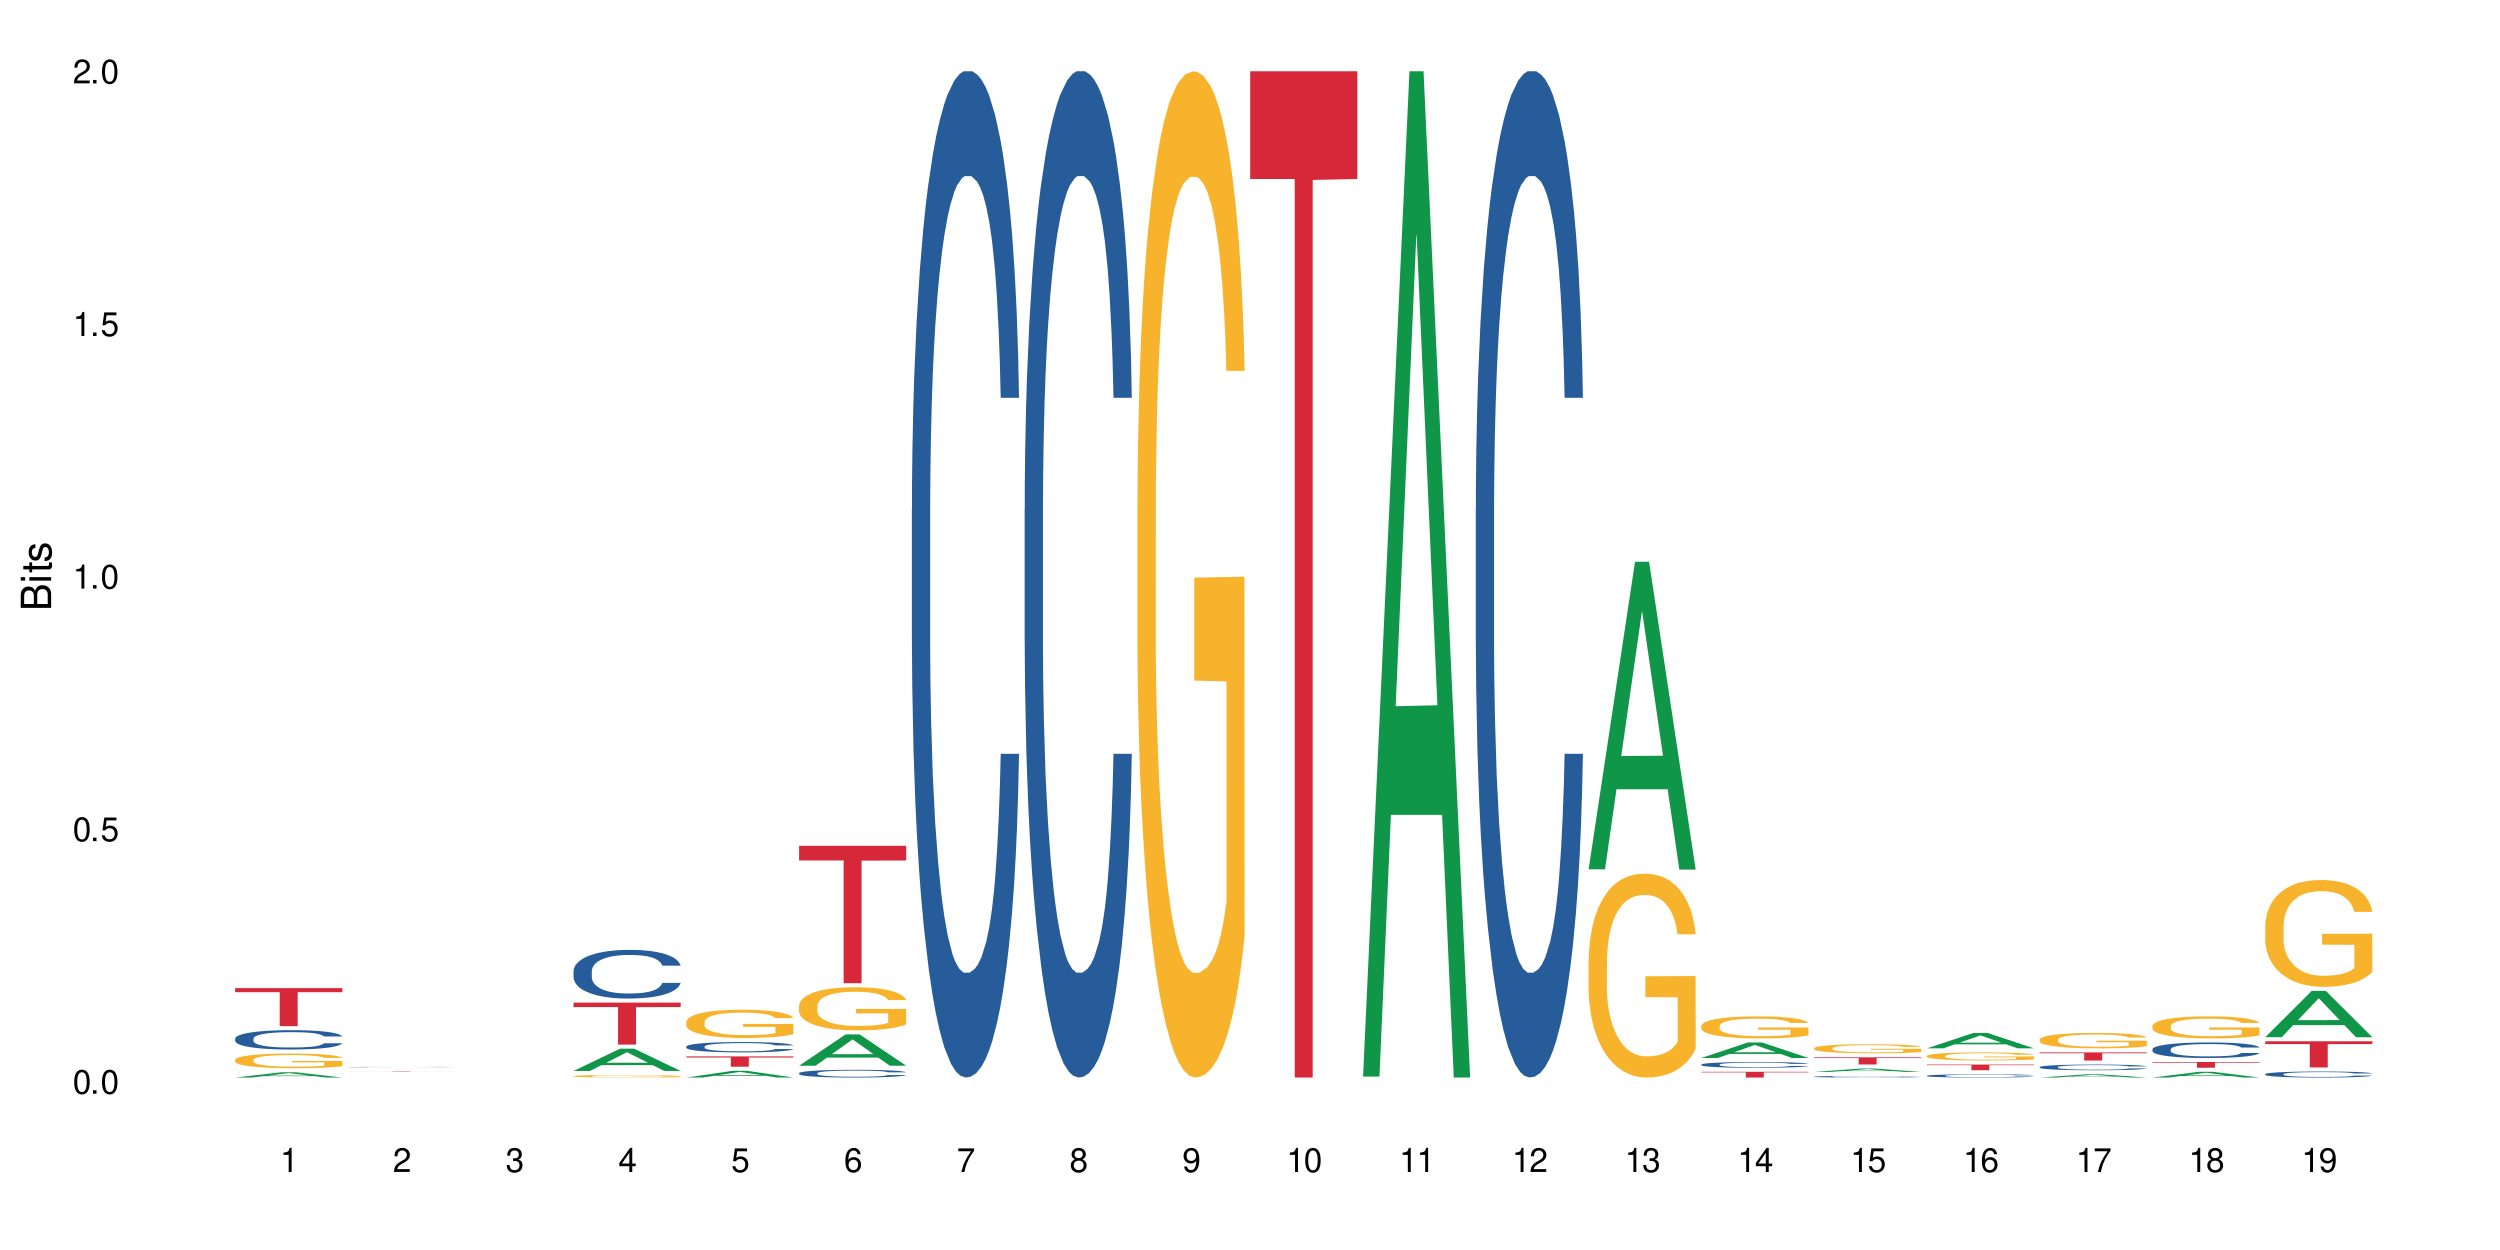 <?xml version="1.0" encoding="UTF-8"?>
<svg xmlns="http://www.w3.org/2000/svg" xmlns:xlink="http://www.w3.org/1999/xlink" width="720" height="360" viewBox="0 0 720 360">
<defs>
<g>
<g id="glyph-0-0">
</g>
<g id="glyph-0-1">
<path d="M 2.641 -6.938 C 2 -6.938 1.422 -6.656 1.078 -6.172 C 0.641 -5.562 0.406 -4.641 0.406 -3.359 C 0.406 -1.016 1.188 0.219 2.641 0.219 C 4.078 0.219 4.859 -1.016 4.859 -3.297 C 4.859 -4.641 4.656 -5.547 4.203 -6.172 C 3.844 -6.656 3.281 -6.938 2.641 -6.938 Z M 2.641 -6.188 C 3.547 -6.188 4 -5.25 4 -3.375 C 4 -1.406 3.562 -0.484 2.625 -0.484 C 1.734 -0.484 1.281 -1.438 1.281 -3.344 C 1.281 -5.25 1.734 -6.188 2.641 -6.188 Z M 2.641 -6.188 "/>
</g>
<g id="glyph-0-2">
<path d="M 1.828 -1 L 0.828 -1 L 0.828 0 L 1.828 0 Z M 1.828 -1 "/>
</g>
<g id="glyph-0-3">
<path d="M 4.562 -6.797 L 1.062 -6.797 L 0.547 -3.094 L 1.328 -3.094 C 1.719 -3.562 2.047 -3.734 2.578 -3.734 C 3.484 -3.734 4.062 -3.109 4.062 -2.094 C 4.062 -1.125 3.484 -0.531 2.578 -0.531 C 1.828 -0.531 1.375 -0.906 1.188 -1.672 L 0.328 -1.672 C 0.453 -1.109 0.547 -0.844 0.75 -0.594 C 1.125 -0.078 1.828 0.219 2.594 0.219 C 3.969 0.219 4.922 -0.781 4.922 -2.219 C 4.922 -3.562 4.031 -4.484 2.719 -4.484 C 2.25 -4.484 1.859 -4.359 1.469 -4.062 L 1.734 -5.969 L 4.562 -5.969 Z M 4.562 -6.797 "/>
</g>
<g id="glyph-0-4">
<path d="M 2.484 -4.938 L 2.484 0 L 3.328 0 L 3.328 -6.938 L 2.766 -6.938 C 2.469 -5.875 2.281 -5.734 0.984 -5.562 L 0.984 -4.938 Z M 2.484 -4.938 "/>
</g>
<g id="glyph-0-5">
<path d="M 4.859 -0.828 L 1.281 -0.828 C 1.359 -1.406 1.672 -1.781 2.5 -2.281 L 3.469 -2.828 C 4.406 -3.344 4.906 -4.062 4.906 -4.906 C 4.906 -5.484 4.672 -6.031 4.266 -6.406 C 3.859 -6.766 3.375 -6.938 2.719 -6.938 C 1.859 -6.938 1.219 -6.625 0.844 -6.031 C 0.609 -5.672 0.5 -5.234 0.484 -4.531 L 1.328 -4.531 C 1.359 -5.016 1.406 -5.281 1.531 -5.516 C 1.75 -5.938 2.188 -6.203 2.703 -6.203 C 3.469 -6.203 4.031 -5.641 4.031 -4.891 C 4.031 -4.344 3.719 -3.859 3.125 -3.516 L 2.234 -3 C 0.812 -2.172 0.406 -1.531 0.328 -0.016 L 4.859 -0.016 Z M 4.859 -0.828 "/>
</g>
<g id="glyph-0-6">
<path d="M 2.125 -3.188 L 2.578 -3.188 C 3.5 -3.188 3.984 -2.766 3.984 -1.922 C 3.984 -1.062 3.469 -0.531 2.594 -0.531 C 1.656 -0.531 1.203 -1 1.156 -2.016 L 0.312 -2.016 C 0.344 -1.453 0.438 -1.094 0.609 -0.781 C 0.953 -0.109 1.625 0.219 2.547 0.219 C 3.953 0.219 4.859 -0.625 4.859 -1.938 C 4.859 -2.828 4.516 -3.297 3.703 -3.594 C 4.344 -3.844 4.656 -4.328 4.656 -5.031 C 4.656 -6.219 3.875 -6.938 2.578 -6.938 C 1.203 -6.938 0.484 -6.172 0.453 -4.703 L 1.297 -4.703 C 1.312 -5.125 1.344 -5.359 1.453 -5.578 C 1.641 -5.969 2.062 -6.203 2.594 -6.203 C 3.344 -6.203 3.797 -5.75 3.797 -5 C 3.797 -4.516 3.609 -4.219 3.25 -4.047 C 3.016 -3.953 2.703 -3.922 2.125 -3.906 Z M 2.125 -3.188 "/>
</g>
<g id="glyph-0-7">
<path d="M 3.141 -1.672 L 3.141 0 L 3.984 0 L 3.984 -1.672 L 4.984 -1.672 L 4.984 -2.438 L 3.984 -2.438 L 3.984 -6.938 L 3.359 -6.938 L 0.266 -2.578 L 0.266 -1.672 Z M 3.141 -2.438 L 1 -2.438 L 3.141 -5.5 Z M 3.141 -2.438 "/>
</g>
<g id="glyph-0-8">
<path d="M 4.781 -5.125 C 4.609 -6.266 3.891 -6.938 2.844 -6.938 C 2.094 -6.938 1.422 -6.578 1.031 -5.953 C 0.594 -5.266 0.406 -4.422 0.406 -3.172 C 0.406 -2 0.578 -1.25 0.984 -0.641 C 1.359 -0.078 1.953 0.219 2.703 0.219 C 3.984 0.219 4.922 -0.75 4.922 -2.094 C 4.922 -3.375 4.062 -4.281 2.844 -4.281 C 2.172 -4.281 1.641 -4.031 1.281 -3.516 C 1.281 -5.234 1.828 -6.188 2.797 -6.188 C 3.391 -6.188 3.797 -5.797 3.938 -5.125 Z M 2.734 -3.531 C 3.547 -3.531 4.062 -2.953 4.062 -2.031 C 4.062 -1.156 3.484 -0.531 2.703 -0.531 C 1.922 -0.531 1.328 -1.188 1.328 -2.078 C 1.328 -2.938 1.906 -3.531 2.734 -3.531 Z M 2.734 -3.531 "/>
</g>
<g id="glyph-0-9">
<path d="M 4.984 -6.797 L 0.438 -6.797 L 0.438 -5.969 L 4.109 -5.969 C 2.5 -3.656 1.828 -2.234 1.328 0 L 2.219 0 C 2.594 -2.172 3.453 -4.047 4.984 -6.094 Z M 4.984 -6.797 "/>
</g>
<g id="glyph-0-10">
<path d="M 3.75 -3.656 C 4.469 -4.094 4.688 -4.438 4.688 -5.078 C 4.688 -6.172 3.844 -6.938 2.641 -6.938 C 1.438 -6.938 0.594 -6.172 0.594 -5.094 C 0.594 -4.438 0.812 -4.094 1.516 -3.656 C 0.734 -3.266 0.359 -2.703 0.359 -1.922 C 0.359 -0.656 1.281 0.219 2.641 0.219 C 3.984 0.219 4.922 -0.656 4.922 -1.922 C 4.922 -2.703 4.531 -3.266 3.75 -3.656 Z M 2.641 -6.188 C 3.359 -6.188 3.812 -5.75 3.812 -5.062 C 3.812 -4.406 3.344 -3.984 2.641 -3.984 C 1.922 -3.984 1.453 -4.406 1.453 -5.078 C 1.453 -5.75 1.922 -6.188 2.641 -6.188 Z M 2.641 -3.266 C 3.484 -3.266 4.062 -2.719 4.062 -1.906 C 4.062 -1.078 3.484 -0.531 2.625 -0.531 C 1.797 -0.531 1.219 -1.094 1.219 -1.906 C 1.219 -2.719 1.781 -3.266 2.641 -3.266 Z M 2.641 -3.266 "/>
</g>
<g id="glyph-0-11">
<path d="M 0.516 -1.578 C 0.672 -0.453 1.406 0.219 2.438 0.219 C 3.188 0.219 3.859 -0.141 4.266 -0.766 C 4.688 -1.453 4.891 -2.297 4.891 -3.547 C 4.891 -4.719 4.703 -5.453 4.312 -6.078 C 3.938 -6.641 3.344 -6.938 2.594 -6.938 C 1.297 -6.938 0.359 -5.969 0.359 -4.625 C 0.359 -3.344 1.234 -2.453 2.453 -2.453 C 3.094 -2.453 3.578 -2.672 4.016 -3.203 C 4 -1.484 3.469 -0.531 2.5 -0.531 C 1.906 -0.531 1.484 -0.906 1.359 -1.578 Z M 2.578 -6.203 C 3.375 -6.203 3.969 -5.531 3.969 -4.641 C 3.969 -3.797 3.391 -3.188 2.547 -3.188 C 1.734 -3.188 1.234 -3.766 1.234 -4.688 C 1.234 -5.562 1.797 -6.203 2.578 -6.203 Z M 2.578 -6.203 "/>
</g>
<g id="glyph-1-0">
</g>
<g id="glyph-1-1">
<path d="M 0 -0.953 L 0 -4.891 C 0 -5.719 -0.234 -6.344 -0.734 -6.797 C -1.188 -7.234 -1.812 -7.469 -2.5 -7.469 C -3.547 -7.469 -4.188 -7 -4.625 -5.875 C -4.984 -6.688 -5.625 -7.094 -6.531 -7.094 C -7.172 -7.094 -7.734 -6.859 -8.141 -6.391 C -8.562 -5.922 -8.75 -5.344 -8.75 -4.5 L -8.75 -0.953 Z M -4.984 -2.062 L -7.766 -2.062 L -7.766 -4.219 C -7.766 -4.844 -7.688 -5.203 -7.453 -5.5 C -7.219 -5.812 -6.859 -5.969 -6.375 -5.969 C -5.891 -5.969 -5.531 -5.812 -5.297 -5.5 C -5.062 -5.203 -4.984 -4.844 -4.984 -4.219 Z M -0.984 -2.062 L -4 -2.062 L -4 -4.781 C -4 -5.766 -3.438 -6.359 -2.484 -6.359 C -1.547 -6.359 -0.984 -5.766 -0.984 -4.781 Z M -0.984 -2.062 "/>
</g>
<g id="glyph-1-2">
<path d="M -6.281 -1.797 L -6.281 -0.797 L 0 -0.797 L 0 -1.797 Z M -8.75 -1.797 L -8.75 -0.797 L -7.484 -0.797 L -7.484 -1.797 Z M -8.75 -1.797 "/>
</g>
<g id="glyph-1-3">
<path d="M -6.281 -3.047 L -6.281 -2.016 L -8.016 -2.016 L -8.016 -1.016 L -6.281 -1.016 L -6.281 -0.172 L -5.469 -0.172 L -5.469 -1.016 L -0.719 -1.016 C -0.078 -1.016 0.281 -1.453 0.281 -2.234 C 0.281 -2.5 0.25 -2.719 0.188 -3.047 L -0.641 -3.047 C -0.609 -2.906 -0.594 -2.766 -0.594 -2.562 C -0.594 -2.141 -0.719 -2.016 -1.156 -2.016 L -5.469 -2.016 L -5.469 -3.047 Z M -6.281 -3.047 "/>
</g>
<g id="glyph-1-4">
<path d="M -4.531 -5.25 C -5.766 -5.25 -6.469 -4.422 -6.469 -2.969 C -6.469 -1.516 -5.719 -0.562 -4.547 -0.562 C -3.562 -0.562 -3.094 -1.062 -2.734 -2.562 L -2.516 -3.484 C -2.344 -4.188 -2.094 -4.469 -1.641 -4.469 C -1.047 -4.469 -0.641 -3.875 -0.641 -3 C -0.641 -2.453 -0.797 -2 -1.062 -1.75 C -1.25 -1.594 -1.422 -1.531 -1.875 -1.469 L -1.875 -0.406 C -0.422 -0.453 0.281 -1.266 0.281 -2.922 C 0.281 -4.5 -0.5 -5.516 -1.719 -5.516 C -2.656 -5.516 -3.172 -4.984 -3.469 -3.734 L -3.703 -2.766 C -3.891 -1.953 -4.156 -1.609 -4.594 -1.609 C -5.188 -1.609 -5.547 -2.125 -5.547 -2.938 C -5.547 -3.75 -5.203 -4.172 -4.531 -4.203 Z M -4.531 -5.25 "/>
</g>
</g>
</defs>
<rect x="-72" y="-36" width="864" height="432" fill="rgb(100%, 100%, 100%)" fill-opacity="1"/>
<path fill-rule="nonzero" fill="rgb(6.275%, 58.824%, 28.235%)" fill-opacity="1" d="M 67.73 310.332 L 67.766 310.328 L 81.117 308.805 L 85.172 308.805 L 98.59 310.332 L 93.875 310.332 L 90.512 309.934 L 75.773 309.934 L 72.477 310.332 L 67.73 310.332 L 77.191 309.77 L 89.16 309.766 L 83.191 309.055 L 83.125 309.055 L 83.059 309.059 L 77.16 309.766 L 77.191 309.77 Z M 67.73 310.332 "/>
<path fill-rule="nonzero" fill="rgb(14.51%, 36.078%, 60%)" fill-opacity="1" d="M 67.73 299.113 L 67.77 299.109 L 67.77 298.984 L 67.883 298.793 L 68.145 298.547 L 68.41 298.379 L 69.086 298.082 L 70.027 297.789 L 71.004 297.566 L 71.719 297.434 L 72.359 297.332 L 73.828 297.145 L 74.77 297.047 L 75.785 296.961 L 77.027 296.875 L 77.93 296.824 L 79.961 296.742 L 81.465 296.707 L 82.633 296.691 L 85.152 296.691 L 86.66 296.711 L 87.75 296.738 L 88.953 296.777 L 89.969 296.824 L 91.738 296.938 L 93.32 297.078 L 94.035 297.16 L 95.164 297.316 L 96.027 297.469 L 96.633 297.602 L 97.309 297.789 L 97.91 298.02 L 98.363 298.277 L 98.59 298.496 L 93.32 298.496 L 93.055 298.293 L 92.754 298.137 L 92.191 297.93 L 91.625 297.781 L 90.836 297.633 L 90.121 297.535 L 89.145 297.438 L 88.277 297.379 L 87.375 297.332 L 86.508 297.301 L 84.852 297.273 L 82.934 297.273 L 82.219 297.281 L 80.75 297.324 L 79.961 297.359 L 78.832 297.43 L 78.043 297.496 L 77.102 297.598 L 76.461 297.684 L 75.672 297.816 L 75.105 297.934 L 74.469 298.102 L 74.09 298.227 L 73.75 298.371 L 73.449 298.539 L 73.227 298.715 L 73.074 298.906 L 73 299.086 L 73 299.875 L 73.074 300.059 L 73.262 300.273 L 73.75 300.582 L 74.469 300.852 L 75.293 301.066 L 76.086 301.219 L 76.535 301.289 L 77.137 301.371 L 78.078 301.473 L 79.434 301.574 L 80.223 301.617 L 81.43 301.656 L 82.672 301.676 L 84.324 301.676 L 85.793 301.656 L 86.773 301.633 L 87.789 301.59 L 89.18 301.504 L 90.047 301.422 L 90.797 301.324 L 91.363 301.23 L 91.738 301.148 L 92.305 300.992 L 92.754 300.816 L 93.094 300.641 L 93.32 300.465 L 98.59 300.465 L 98.363 300.668 L 98.023 300.867 L 97.684 301.016 L 97.156 301.195 L 96.555 301.352 L 95.691 301.531 L 94.977 301.648 L 94.035 301.773 L 93.168 301.871 L 92.227 301.957 L 90.836 302.059 L 89.934 302.109 L 88.953 302.156 L 87.789 302.195 L 86.32 302.23 L 84.738 302.254 L 83.273 302.258 L 81.691 302.246 L 80.523 302.227 L 78.984 302.18 L 77.062 302.09 L 75.672 301.992 L 74.578 301.895 L 73.641 301.793 L 72.586 301.656 L 71.23 301.434 L 70.402 301.262 L 69.84 301.117 L 69.199 300.918 L 68.746 300.742 L 68.219 300.457 L 67.844 300.094 L 67.73 299.816 Z M 67.73 299.113 "/>
<path fill-rule="nonzero" fill="rgb(96.863%, 70.196%, 16.863%)" fill-opacity="1" d="M 67.73 305.227 L 67.77 305.223 L 67.77 305.148 L 67.918 304.973 L 68.297 304.734 L 68.785 304.539 L 69.312 304.383 L 69.648 304.305 L 70.215 304.188 L 70.703 304.102 L 71.945 303.93 L 73.527 303.77 L 74.391 303.699 L 75.371 303.633 L 76.762 303.559 L 77.402 303.531 L 79.359 303.473 L 81.578 303.434 L 84.023 303.422 L 85.152 303.426 L 86.695 303.441 L 88.805 303.484 L 90.008 303.52 L 90.949 303.559 L 91.926 303.609 L 93.133 303.688 L 94.262 303.781 L 95.164 303.871 L 96.066 303.988 L 96.82 304.109 L 97.461 304.246 L 98.023 304.406 L 98.363 304.543 L 98.59 304.676 L 93.355 304.676 L 93.055 304.543 L 92.719 304.438 L 92.152 304.312 L 91.59 304.219 L 91.023 304.145 L 89.969 304.047 L 89.066 303.984 L 87.938 303.93 L 86.848 303.895 L 85.605 303.871 L 84.852 303.863 L 82.859 303.863 L 81.051 303.891 L 80 303.922 L 79.246 303.953 L 78.191 304.012 L 77.551 304.059 L 77.176 304.086 L 76.047 304.207 L 75.293 304.316 L 74.879 304.387 L 74.355 304.504 L 73.977 304.609 L 73.562 304.762 L 73.34 304.879 L 73.035 305.141 L 73 305.832 L 73.113 305.98 L 73.34 306.137 L 73.641 306.277 L 74.09 306.422 L 74.543 306.535 L 75.332 306.684 L 76.008 306.785 L 76.535 306.852 L 77.551 306.953 L 77.965 306.988 L 78.945 307.059 L 79.961 307.113 L 81.203 307.16 L 82.145 307.184 L 83.648 307.203 L 85.566 307.203 L 87.824 307.18 L 89.254 307.148 L 90.234 307.117 L 90.875 307.09 L 91.664 307.047 L 92.227 307.008 L 92.754 306.965 L 93.395 306.902 L 93.395 305.98 L 84.102 305.977 L 84.102 305.543 L 98.551 305.539 L 98.59 307.047 L 97.797 307.152 L 96.82 307.25 L 95.879 307.328 L 94.898 307.395 L 93.508 307.469 L 92.379 307.512 L 90.648 307.566 L 89.066 307.602 L 87.41 307.625 L 85.945 307.637 L 84.215 307.641 L 82.672 307.633 L 81.016 307.609 L 79.699 307.578 L 78.492 307.539 L 77.289 307.492 L 75.785 307.41 L 74.805 307.344 L 73.789 307.262 L 72.773 307.168 L 71.871 307.062 L 71.27 306.98 L 70.668 306.891 L 70.027 306.773 L 69.426 306.645 L 68.973 306.523 L 68.559 306.387 L 68.258 306.262 L 67.957 306.086 L 67.805 305.949 L 67.73 305.828 Z M 67.73 305.227 "/>
<path fill-rule="nonzero" fill="rgb(83.922%, 15.686%, 22.353%)" fill-opacity="1" d="M 67.73 284.578 L 98.59 284.578 L 98.59 285.75 L 85.727 285.762 L 85.727 295.527 L 80.555 295.527 L 80.555 285.77 L 80.48 285.75 L 67.73 285.75 Z M 67.73 284.578 "/>
<path fill-rule="nonzero" fill="rgb(14.51%, 36.078%, 60%)" fill-opacity="1" d="M 100.211 307.316 L 100.25 307.316 L 100.25 307.312 L 100.363 307.309 L 100.625 307.305 L 100.891 307.301 L 101.566 307.297 L 102.508 307.289 L 103.484 307.285 L 104.199 307.285 L 104.84 307.281 L 106.309 307.277 L 107.25 307.277 L 108.266 307.273 L 110.41 307.273 L 112.441 307.27 L 120.23 307.27 L 121.438 307.273 L 124.219 307.273 L 125.801 307.277 L 126.516 307.277 L 127.645 307.281 L 128.512 307.285 L 129.113 307.285 L 129.789 307.289 L 130.391 307.293 L 131.07 307.305 L 125.801 307.305 L 125.539 307.301 L 125.234 307.297 L 124.672 307.293 L 124.105 307.289 L 123.316 307.289 L 122.602 307.285 L 121.625 307.285 L 120.758 307.281 L 112.441 307.281 L 111.312 307.285 L 109.582 307.285 L 108.941 307.289 L 108.152 307.293 L 107.586 307.293 L 106.949 307.297 L 106.57 307.297 L 106.234 307.301 L 105.934 307.305 L 105.707 307.309 L 105.555 307.312 L 105.48 307.316 L 105.48 307.328 L 105.555 307.332 L 105.742 307.336 L 106.234 307.344 L 106.949 307.348 L 107.777 307.352 L 108.566 307.355 L 109.016 307.355 L 109.621 307.359 L 111.914 307.359 L 112.707 307.363 L 120.27 307.363 L 121.66 307.359 L 122.527 307.359 L 123.281 307.355 L 123.844 307.355 L 124.219 307.352 L 124.785 307.352 L 125.234 307.348 L 125.574 307.344 L 125.801 307.34 L 131.07 307.34 L 130.844 307.344 L 130.164 307.352 L 129.641 307.355 L 129.035 307.355 L 128.172 307.359 L 127.457 307.363 L 126.516 307.363 L 125.648 307.367 L 124.711 307.367 L 123.316 307.371 L 120.27 307.371 L 118.801 307.375 L 113.008 307.375 L 111.465 307.371 L 109.543 307.371 L 108.152 307.367 L 106.121 307.367 L 105.066 307.363 L 103.711 307.359 L 102.883 307.355 L 102.32 307.352 L 101.68 307.348 L 101.227 307.348 L 100.703 307.34 L 100.324 307.332 L 100.211 307.328 Z M 100.211 307.316 "/>
<path fill-rule="nonzero" fill="rgb(83.922%, 15.686%, 22.353%)" fill-opacity="1" d="M 100.211 308.539 L 131.07 308.539 L 131.07 308.551 L 118.207 308.551 L 118.207 308.641 L 113.035 308.641 L 113.035 308.551 L 100.211 308.551 Z M 100.211 308.539 "/>
<path fill-rule="nonzero" fill="rgb(6.275%, 58.824%, 28.235%)" fill-opacity="1" d="M 165.176 308.43 L 165.207 308.426 L 178.559 302.016 L 182.613 302.016 L 196.031 308.438 L 191.316 308.438 L 187.953 306.762 L 173.219 306.762 L 169.922 308.43 L 165.176 308.43 L 174.637 306.066 L 186.602 306.062 L 180.637 303.066 L 180.57 303.059 L 180.504 303.078 L 174.602 306.062 L 174.637 306.066 Z M 165.176 308.43 "/>
<path fill-rule="nonzero" fill="rgb(14.51%, 36.078%, 60%)" fill-opacity="1" d="M 165.176 279.668 L 165.211 279.656 L 165.211 279.348 L 165.324 278.863 L 165.59 278.25 L 165.852 277.824 L 166.527 277.07 L 167.469 276.34 L 168.449 275.777 L 169.164 275.445 L 169.801 275.188 L 171.27 274.715 L 172.211 274.473 L 173.227 274.254 L 174.469 274.035 L 175.371 273.91 L 177.402 273.703 L 178.91 273.613 L 180.074 273.578 L 182.598 273.578 L 184.102 273.629 L 185.195 273.691 L 186.398 273.793 L 187.414 273.91 L 189.184 274.191 L 190.762 274.551 L 191.477 274.754 L 192.605 275.152 L 193.473 275.535 L 194.074 275.867 L 194.75 276.34 L 195.355 276.918 L 195.805 277.57 L 196.031 278.121 L 190.762 278.121 L 190.5 277.609 L 190.199 277.211 L 189.633 276.688 L 189.07 276.316 L 188.277 275.945 L 187.562 275.699 L 186.586 275.457 L 185.719 275.305 L 184.816 275.188 L 183.953 275.113 L 182.297 275.035 L 180.375 275.035 L 179.66 275.062 L 178.195 275.164 L 177.402 275.254 L 176.273 275.434 L 175.484 275.598 L 174.543 275.855 L 173.906 276.074 L 173.113 276.406 L 172.551 276.699 L 171.91 277.121 L 171.535 277.441 L 171.195 277.801 L 170.895 278.223 L 170.668 278.672 L 170.52 279.145 L 170.441 279.605 L 170.441 281.59 L 170.52 282.051 L 170.707 282.59 L 171.195 283.367 L 171.91 284.047 L 172.738 284.586 L 173.527 284.969 L 173.98 285.148 L 174.582 285.352 L 175.523 285.609 L 176.879 285.863 L 177.668 285.969 L 178.871 286.07 L 180.113 286.121 L 181.77 286.121 L 183.238 286.07 L 184.215 286.004 L 185.23 285.902 L 186.625 285.688 L 187.488 285.48 L 188.242 285.238 L 188.805 284.996 L 189.184 284.789 L 189.746 284.395 L 190.199 283.957 L 190.535 283.508 L 190.762 283.074 L 196.031 283.074 L 195.805 283.586 L 195.465 284.086 L 195.129 284.457 L 194.602 284.906 L 194 285.301 L 193.133 285.75 L 192.418 286.043 L 191.477 286.363 L 190.613 286.609 L 189.672 286.824 L 188.277 287.082 L 187.375 287.211 L 186.398 287.324 L 185.23 287.426 L 183.762 287.516 L 182.184 287.566 L 180.715 287.582 L 179.137 287.555 L 177.969 287.504 L 176.426 287.387 L 174.508 287.156 L 173.113 286.914 L 172.023 286.672 L 171.082 286.414 L 170.027 286.07 L 168.672 285.508 L 167.848 285.07 L 167.281 284.715 L 166.641 284.215 L 166.191 283.766 L 165.664 283.051 L 165.285 282.141 L 165.176 281.438 Z M 165.176 279.668 "/>
<path fill-rule="nonzero" fill="rgb(96.863%, 70.196%, 16.863%)" fill-opacity="1" d="M 165.176 309.914 L 165.211 309.914 L 165.211 309.898 L 165.363 309.871 L 165.738 309.828 L 166.227 309.793 L 166.754 309.766 L 167.094 309.754 L 167.656 309.734 L 168.148 309.719 L 169.391 309.688 L 170.969 309.66 L 171.836 309.648 L 172.812 309.637 L 174.207 309.625 L 174.844 309.621 L 176.801 309.609 L 179.023 309.602 L 182.598 309.602 L 184.141 309.605 L 186.246 309.609 L 187.453 309.617 L 188.391 309.625 L 189.371 309.633 L 190.574 309.645 L 191.703 309.664 L 192.605 309.68 L 193.512 309.699 L 194.262 309.719 L 194.902 309.742 L 195.465 309.77 L 195.805 309.793 L 196.031 309.816 L 190.801 309.816 L 190.5 309.793 L 190.16 309.777 L 189.598 309.754 L 189.031 309.738 L 188.469 309.727 L 187.414 309.707 L 186.512 309.699 L 185.383 309.688 L 184.289 309.684 L 183.047 309.68 L 182.297 309.676 L 180.301 309.676 L 178.496 309.684 L 177.441 309.688 L 176.688 309.691 L 175.637 309.703 L 174.996 309.711 L 174.621 309.715 L 173.492 309.738 L 172.738 309.754 L 172.324 309.77 L 171.797 309.789 L 171.422 309.805 L 171.008 309.832 L 170.781 309.852 L 170.48 309.898 L 170.441 310.02 L 170.555 310.043 L 170.781 310.07 L 171.082 310.098 L 171.535 310.121 L 171.984 310.141 L 172.777 310.168 L 173.453 310.184 L 173.98 310.195 L 174.996 310.215 L 175.41 310.219 L 176.387 310.23 L 177.402 310.242 L 178.645 310.25 L 179.586 310.254 L 181.09 310.258 L 183.012 310.258 L 185.27 310.254 L 186.699 310.246 L 187.676 310.242 L 188.316 310.238 L 189.105 310.23 L 189.672 310.223 L 190.199 310.215 L 190.84 310.203 L 190.84 310.043 L 181.543 310.043 L 181.543 309.969 L 195.992 309.969 L 196.031 310.23 L 195.242 310.246 L 194.262 310.266 L 193.32 310.277 L 192.344 310.289 L 190.949 310.301 L 189.82 310.309 L 188.09 310.32 L 186.512 310.324 L 184.855 310.328 L 183.387 310.332 L 180.113 310.332 L 178.457 310.328 L 177.141 310.32 L 175.938 310.316 L 174.73 310.305 L 173.227 310.293 L 172.25 310.281 L 171.234 310.266 L 170.215 310.25 L 169.312 310.23 L 168.711 310.219 L 168.109 310.203 L 167.469 310.184 L 166.867 310.16 L 166.414 310.137 L 166 310.113 L 165.699 310.094 L 165.398 310.062 L 165.25 310.039 L 165.176 310.02 Z M 165.176 309.914 "/>
<path fill-rule="nonzero" fill="rgb(83.922%, 15.686%, 22.353%)" fill-opacity="1" d="M 165.176 288.746 L 196.031 288.746 L 196.031 290.039 L 183.172 290.051 L 183.172 300.852 L 177.996 300.852 L 177.996 290.062 L 177.922 290.039 L 165.176 290.039 Z M 165.176 288.746 "/>
<path fill-rule="nonzero" fill="rgb(6.275%, 58.824%, 28.235%)" fill-opacity="1" d="M 197.656 310.332 L 197.688 310.328 L 211.039 308.391 L 215.094 308.391 L 228.512 310.332 L 223.797 310.332 L 220.434 309.824 L 205.699 309.824 L 202.402 310.332 L 197.656 310.332 L 207.117 309.617 L 219.082 309.613 L 213.117 308.707 L 213.051 308.707 L 212.984 308.711 L 207.082 309.613 L 207.117 309.617 Z M 197.656 310.332 "/>
<path fill-rule="nonzero" fill="rgb(14.51%, 36.078%, 60%)" fill-opacity="1" d="M 197.656 301.406 L 197.691 301.402 L 197.691 301.34 L 197.805 301.234 L 198.07 301.105 L 198.332 301.016 L 199.012 300.855 L 199.949 300.699 L 200.93 300.578 L 201.645 300.508 L 202.285 300.453 L 203.75 300.352 L 204.691 300.301 L 205.707 300.254 L 206.949 300.211 L 207.852 300.184 L 209.887 300.137 L 211.391 300.121 L 212.559 300.109 L 215.078 300.109 L 216.582 300.121 L 217.676 300.137 L 218.879 300.156 L 219.895 300.184 L 221.664 300.242 L 223.242 300.316 L 223.957 300.363 L 225.086 300.445 L 225.953 300.527 L 226.555 300.598 L 227.234 300.699 L 227.836 300.82 L 228.285 300.961 L 228.512 301.078 L 223.242 301.078 L 222.98 300.969 L 222.68 300.883 L 222.113 300.773 L 221.551 300.695 L 220.762 300.613 L 220.047 300.562 L 219.066 300.512 L 218.203 300.48 L 217.297 300.453 L 216.434 300.438 L 214.777 300.422 L 212.859 300.422 L 212.145 300.426 L 210.676 300.449 L 209.887 300.469 L 208.758 300.504 L 207.965 300.543 L 207.023 300.594 L 206.387 300.641 L 205.594 300.711 L 205.031 300.773 L 204.391 300.863 L 204.016 300.934 L 203.676 301.008 L 203.375 301.098 L 203.148 301.195 L 203 301.293 L 202.922 301.395 L 202.922 301.812 L 203 301.914 L 203.188 302.027 L 203.676 302.191 L 204.391 302.336 L 205.219 302.449 L 206.008 302.531 L 206.461 302.57 L 207.062 302.613 L 208.004 302.668 L 209.359 302.723 L 210.148 302.746 L 211.352 302.766 L 212.594 302.777 L 214.25 302.777 L 215.719 302.766 L 216.695 302.754 L 217.711 302.73 L 219.105 302.684 L 219.969 302.641 L 220.723 302.59 L 221.285 302.539 L 221.664 302.496 L 222.227 302.41 L 222.68 302.316 L 223.02 302.223 L 223.242 302.129 L 228.512 302.129 L 228.285 302.238 L 227.949 302.344 L 227.609 302.422 L 227.082 302.52 L 226.48 302.602 L 225.613 302.699 L 224.898 302.762 L 223.957 302.828 L 223.094 302.879 L 222.152 302.926 L 220.762 302.98 L 219.855 303.008 L 218.879 303.031 L 217.711 303.055 L 216.246 303.074 L 214.664 303.086 L 213.195 303.086 L 211.617 303.082 L 210.449 303.07 L 208.906 303.047 L 206.988 302.996 L 205.594 302.945 L 204.504 302.895 L 203.562 302.84 L 202.508 302.766 L 201.156 302.648 L 200.328 302.555 L 199.762 302.477 L 199.121 302.371 L 198.672 302.277 L 198.145 302.125 L 197.77 301.93 L 197.656 301.781 Z M 197.656 301.406 "/>
<path fill-rule="nonzero" fill="rgb(96.863%, 70.196%, 16.863%)" fill-opacity="1" d="M 197.656 294.289 L 197.691 294.281 L 197.691 294.133 L 197.844 293.797 L 198.219 293.336 L 198.707 292.953 L 199.234 292.656 L 199.574 292.5 L 200.141 292.277 L 200.629 292.113 L 201.871 291.777 L 203.449 291.465 L 204.316 291.332 L 205.293 291.207 L 206.688 291.062 L 207.324 291.012 L 209.281 290.895 L 211.504 290.82 L 213.949 290.797 L 215.078 290.805 L 216.621 290.832 L 218.727 290.914 L 219.934 290.988 L 220.875 291.062 L 221.852 291.16 L 223.055 291.309 L 224.184 291.488 L 225.086 291.668 L 225.992 291.891 L 226.742 292.129 L 227.383 292.391 L 227.949 292.703 L 228.285 292.961 L 228.512 293.223 L 223.281 293.223 L 222.98 292.961 L 222.641 292.762 L 222.078 292.516 L 221.512 292.336 L 220.949 292.195 L 219.895 292.004 L 218.992 291.883 L 217.863 291.777 L 216.77 291.711 L 215.531 291.668 L 214.777 291.652 L 212.781 291.652 L 210.977 291.703 L 209.922 291.766 L 209.172 291.824 L 208.117 291.934 L 207.477 292.023 L 207.102 292.086 L 205.973 292.316 L 205.219 292.523 L 204.805 292.664 L 204.277 292.887 L 203.902 293.09 L 203.488 293.387 L 203.262 293.609 L 202.961 294.117 L 202.922 295.457 L 203.035 295.738 L 203.262 296.043 L 203.562 296.312 L 204.016 296.594 L 204.465 296.812 L 205.258 297.102 L 205.934 297.293 L 206.461 297.422 L 207.477 297.621 L 207.891 297.688 L 208.867 297.824 L 209.887 297.926 L 211.125 298.016 L 212.066 298.062 L 213.574 298.098 L 215.492 298.098 L 217.75 298.055 L 219.18 297.996 L 220.156 297.934 L 220.797 297.883 L 221.59 297.801 L 222.152 297.727 L 222.68 297.645 L 223.32 297.52 L 223.32 295.738 L 214.023 295.73 L 214.023 294.898 L 228.473 294.891 L 228.512 297.801 L 227.723 298.004 L 226.742 298.195 L 225.801 298.344 L 224.824 298.473 L 223.434 298.613 L 222.305 298.703 L 220.57 298.805 L 218.992 298.871 L 217.336 298.918 L 215.867 298.941 L 214.137 298.949 L 212.594 298.934 L 210.938 298.887 L 209.621 298.828 L 208.418 298.754 L 207.215 298.656 L 205.707 298.5 L 204.73 298.375 L 203.715 298.219 L 202.699 298.031 L 201.793 297.832 L 201.191 297.676 L 200.59 297.496 L 199.949 297.273 L 199.348 297.02 L 198.898 296.789 L 198.484 296.527 L 198.184 296.281 L 197.883 295.949 L 197.73 295.68 L 197.656 295.449 Z M 197.656 294.289 "/>
<path fill-rule="nonzero" fill="rgb(83.922%, 15.686%, 22.353%)" fill-opacity="1" d="M 197.656 304.25 L 228.512 304.25 L 228.512 304.57 L 215.652 304.574 L 215.652 307.227 L 210.477 307.227 L 210.477 304.574 L 210.402 304.57 L 197.656 304.57 Z M 197.656 304.25 "/>
<path fill-rule="nonzero" fill="rgb(6.275%, 58.824%, 28.235%)" fill-opacity="1" d="M 230.137 306.93 L 230.168 306.918 L 243.52 297.914 L 247.574 297.914 L 260.992 306.938 L 256.277 306.938 L 252.918 304.582 L 238.18 304.582 L 234.883 306.93 L 230.137 306.93 L 239.598 303.605 L 251.566 303.598 L 245.598 299.387 L 245.531 299.379 L 245.465 299.406 L 239.566 303.598 L 239.598 303.605 Z M 230.137 306.93 "/>
<path fill-rule="nonzero" fill="rgb(14.51%, 36.078%, 60%)" fill-opacity="1" d="M 230.137 309.07 L 230.172 309.07 L 230.172 309.02 L 230.285 308.941 L 230.551 308.844 L 230.812 308.777 L 231.492 308.656 L 232.43 308.543 L 233.41 308.453 L 234.125 308.398 L 234.766 308.359 L 236.23 308.281 L 237.172 308.242 L 238.188 308.207 L 239.43 308.176 L 240.336 308.152 L 242.367 308.121 L 243.871 308.105 L 245.039 308.102 L 247.559 308.102 L 249.062 308.109 L 250.156 308.117 L 251.359 308.137 L 252.375 308.152 L 254.145 308.199 L 255.727 308.254 L 256.441 308.289 L 257.57 308.352 L 258.434 308.414 L 259.035 308.465 L 259.715 308.543 L 260.316 308.633 L 260.766 308.738 L 260.992 308.824 L 255.727 308.824 L 255.461 308.742 L 255.16 308.68 L 254.598 308.598 L 254.031 308.539 L 253.242 308.477 L 252.527 308.438 L 251.547 308.402 L 250.684 308.375 L 249.777 308.359 L 248.914 308.344 L 247.258 308.332 L 245.34 308.332 L 244.625 308.336 L 243.156 308.355 L 242.367 308.367 L 241.238 308.398 L 240.445 308.422 L 239.508 308.465 L 238.867 308.5 L 238.078 308.551 L 237.512 308.598 L 236.871 308.664 L 236.496 308.719 L 236.156 308.773 L 235.855 308.84 L 235.629 308.914 L 235.48 308.988 L 235.406 309.062 L 235.406 309.379 L 235.48 309.453 L 235.668 309.535 L 236.156 309.66 L 236.871 309.77 L 237.699 309.855 L 238.488 309.918 L 238.941 309.945 L 239.543 309.977 L 240.484 310.02 L 241.84 310.059 L 242.629 310.074 L 243.832 310.09 L 245.074 310.102 L 246.73 310.102 L 248.199 310.09 L 249.176 310.082 L 250.191 310.066 L 251.586 310.031 L 252.449 309.996 L 253.203 309.961 L 253.77 309.922 L 254.145 309.887 L 254.707 309.824 L 255.16 309.754 L 255.5 309.684 L 255.727 309.613 L 260.992 309.613 L 260.766 309.695 L 260.43 309.777 L 260.09 309.836 L 259.562 309.906 L 258.961 309.969 L 258.094 310.039 L 257.379 310.086 L 256.441 310.137 L 255.574 310.176 L 254.633 310.211 L 253.242 310.254 L 252.34 310.273 L 251.359 310.293 L 250.191 310.309 L 248.727 310.32 L 247.145 310.332 L 245.676 310.332 L 244.098 310.328 L 242.93 310.32 L 241.387 310.301 L 239.469 310.266 L 238.078 310.227 L 236.984 310.188 L 236.043 310.148 L 234.992 310.09 L 233.637 310.004 L 232.809 309.934 L 232.242 309.875 L 231.605 309.797 L 231.152 309.723 L 230.625 309.609 L 230.25 309.465 L 230.137 309.352 Z M 230.137 309.07 "/>
<path fill-rule="nonzero" fill="rgb(96.863%, 70.196%, 16.863%)" fill-opacity="1" d="M 230.137 289.652 L 230.172 289.641 L 230.172 289.414 L 230.324 288.902 L 230.699 288.199 L 231.191 287.621 L 231.715 287.168 L 232.055 286.93 L 232.621 286.59 L 233.109 286.34 L 234.352 285.828 L 235.93 285.352 L 236.797 285.148 L 237.773 284.957 L 239.168 284.738 L 239.809 284.66 L 241.766 284.48 L 243.984 284.367 L 246.43 284.332 L 247.559 284.344 L 249.102 284.387 L 251.211 284.512 L 252.414 284.625 L 253.355 284.738 L 254.332 284.887 L 255.535 285.113 L 256.664 285.387 L 257.57 285.66 L 258.473 286 L 259.223 286.363 L 259.863 286.758 L 260.43 287.234 L 260.766 287.633 L 260.992 288.027 L 255.762 288.027 L 255.461 287.633 L 255.121 287.324 L 254.559 286.953 L 253.992 286.68 L 253.43 286.465 L 252.375 286.168 L 251.473 285.988 L 250.344 285.828 L 249.254 285.727 L 248.012 285.66 L 247.258 285.637 L 245.262 285.637 L 243.457 285.715 L 242.402 285.805 L 241.652 285.898 L 240.598 286.066 L 239.957 286.203 L 239.582 286.293 L 238.453 286.645 L 237.699 286.961 L 237.285 287.18 L 236.758 287.52 L 236.383 287.824 L 235.969 288.277 L 235.742 288.617 L 235.441 289.391 L 235.406 291.43 L 235.516 291.863 L 235.742 292.328 L 236.043 292.734 L 236.496 293.168 L 236.945 293.496 L 237.738 293.938 L 238.414 294.23 L 238.941 294.426 L 239.957 294.73 L 240.371 294.832 L 241.352 295.039 L 242.367 295.195 L 243.609 295.332 L 244.547 295.402 L 246.055 295.457 L 247.973 295.457 L 250.23 295.391 L 251.66 295.297 L 252.641 295.207 L 253.277 295.129 L 254.07 295.004 L 254.633 294.891 L 255.16 294.766 L 255.801 294.574 L 255.801 291.863 L 246.504 291.852 L 246.504 290.582 L 260.957 290.57 L 260.992 295.004 L 260.203 295.309 L 259.223 295.605 L 258.285 295.832 L 257.305 296.023 L 255.914 296.238 L 254.785 296.375 L 253.055 296.535 L 251.473 296.637 L 249.816 296.703 L 248.348 296.738 L 246.617 296.75 L 245.074 296.727 L 243.418 296.66 L 242.102 296.57 L 240.898 296.457 L 239.695 296.309 L 238.188 296.07 L 237.211 295.875 L 236.195 295.641 L 235.18 295.355 L 234.277 295.051 L 233.672 294.812 L 233.07 294.539 L 232.43 294.199 L 231.828 293.812 L 231.379 293.461 L 230.965 293.062 L 230.664 292.691 L 230.363 292.18 L 230.211 291.77 L 230.137 291.418 Z M 230.137 289.652 "/>
<path fill-rule="nonzero" fill="rgb(83.922%, 15.686%, 22.353%)" fill-opacity="1" d="M 230.137 243.586 L 260.992 243.586 L 260.992 247.82 L 248.133 247.859 L 248.133 283.168 L 242.957 283.168 L 242.957 247.895 L 242.883 247.82 L 230.137 247.82 Z M 230.137 243.586 "/>
<path fill-rule="nonzero" fill="rgb(14.51%, 36.078%, 60%)" fill-opacity="1" d="M 262.617 146.621 L 262.656 146.355 L 262.656 140 L 262.77 129.934 L 263.031 117.215 L 263.293 108.477 L 263.973 92.844 L 264.914 77.746 L 265.891 66.09 L 266.605 59.203 L 267.246 53.902 L 268.715 44.102 L 269.652 39.07 L 270.672 34.566 L 271.91 30.062 L 272.816 27.414 L 274.848 23.176 L 276.352 21.32 L 277.52 20.527 L 280.039 20.527 L 281.547 21.586 L 282.637 22.91 L 283.84 25.031 L 284.855 27.414 L 286.625 33.242 L 288.207 40.66 L 288.922 44.898 L 290.051 53.109 L 290.914 61.055 L 291.516 67.945 L 292.195 77.746 L 292.797 89.668 L 293.25 103.176 L 293.473 114.566 L 288.207 114.566 L 287.941 103.973 L 287.641 95.758 L 287.078 84.898 L 286.512 77.215 L 285.723 69.535 L 285.008 64.5 L 284.027 59.469 L 283.164 56.289 L 282.262 53.902 L 281.395 52.316 L 279.738 50.727 L 277.82 50.727 L 277.105 51.254 L 275.637 53.375 L 274.848 55.23 L 273.719 58.938 L 272.93 62.383 L 271.988 67.68 L 271.348 72.184 L 270.559 79.07 L 269.992 85.164 L 269.352 93.906 L 268.977 100.527 L 268.637 107.945 L 268.336 116.688 L 268.109 125.957 L 267.961 135.762 L 267.887 145.297 L 267.887 186.355 L 267.961 195.895 L 268.148 207.02 L 268.637 223.18 L 269.352 237.219 L 270.18 248.344 L 270.973 256.293 L 271.422 260 L 272.023 264.238 L 272.965 269.535 L 274.32 274.836 L 275.109 276.953 L 276.316 279.074 L 277.555 280.133 L 279.211 280.133 L 280.68 279.074 L 281.656 277.75 L 282.676 275.629 L 284.066 271.125 L 284.934 266.887 L 285.684 261.855 L 286.25 256.82 L 286.625 252.582 L 287.191 244.371 L 287.641 235.363 L 287.98 226.094 L 288.207 217.086 L 293.473 217.086 L 293.25 227.684 L 292.91 238.012 L 292.57 245.695 L 292.043 254.969 L 291.441 263.18 L 290.578 272.449 L 289.863 278.543 L 288.922 285.168 L 288.055 290.199 L 287.113 294.703 L 285.723 300 L 284.82 302.648 L 283.84 305.035 L 282.676 307.152 L 281.207 309.008 L 279.625 310.066 L 278.16 310.332 L 276.578 309.801 L 275.41 308.742 L 273.867 306.359 L 271.949 301.59 L 270.559 296.559 L 269.465 291.523 L 268.523 286.227 L 267.473 279.074 L 266.117 267.418 L 265.289 258.41 L 264.723 250.992 L 264.086 240.664 L 263.633 231.391 L 263.105 216.555 L 262.73 197.746 L 262.617 183.18 Z M 262.617 146.621 "/>
<path fill-rule="nonzero" fill="rgb(14.51%, 36.078%, 60%)" fill-opacity="1" d="M 295.098 146.621 L 295.137 146.355 L 295.137 140 L 295.25 129.934 L 295.512 117.215 L 295.777 108.477 L 296.453 92.844 L 297.395 77.746 L 298.371 66.09 L 299.086 59.203 L 299.727 53.902 L 301.195 44.102 L 302.137 39.07 L 303.152 34.566 L 304.395 30.062 L 305.297 27.414 L 307.328 23.176 L 308.832 21.32 L 310 20.527 L 312.52 20.527 L 314.027 21.586 L 315.117 22.91 L 316.32 25.031 L 317.336 27.414 L 319.105 33.242 L 320.688 40.66 L 321.402 44.898 L 322.531 53.109 L 323.395 61.055 L 324 67.945 L 324.676 77.746 L 325.277 89.668 L 325.73 103.176 L 325.957 114.566 L 320.688 114.566 L 320.422 103.973 L 320.121 95.758 L 319.559 84.898 L 318.992 77.215 L 318.203 69.535 L 317.488 64.5 L 316.512 59.469 L 315.645 56.289 L 314.742 53.902 L 313.875 52.316 L 312.219 50.727 L 310.301 50.727 L 309.586 51.254 L 308.117 53.375 L 307.328 55.23 L 306.199 58.938 L 305.41 62.383 L 304.469 67.68 L 303.828 72.184 L 303.039 79.07 L 302.473 85.164 L 301.836 93.906 L 301.457 100.527 L 301.117 107.945 L 300.816 116.688 L 300.594 125.957 L 300.441 135.762 L 300.367 145.297 L 300.367 186.355 L 300.441 195.895 L 300.629 207.02 L 301.117 223.18 L 301.836 237.219 L 302.66 248.344 L 303.453 256.293 L 303.902 260 L 304.504 264.238 L 305.445 269.535 L 306.801 274.836 L 307.59 276.953 L 308.797 279.074 L 310.039 280.133 L 311.691 280.133 L 313.16 279.074 L 314.141 277.75 L 315.156 275.629 L 316.547 271.125 L 317.414 266.887 L 318.164 261.855 L 318.73 256.82 L 319.105 252.582 L 319.672 244.371 L 320.121 235.363 L 320.461 226.094 L 320.688 217.086 L 325.957 217.086 L 325.73 227.684 L 325.391 238.012 L 325.051 245.695 L 324.523 254.969 L 323.922 263.18 L 323.059 272.449 L 322.344 278.543 L 321.402 285.168 L 320.535 290.199 L 319.594 294.703 L 318.203 300 L 317.301 302.648 L 316.32 305.035 L 315.156 307.152 L 313.688 309.008 L 312.105 310.066 L 310.641 310.332 L 309.059 309.801 L 307.895 308.742 L 306.352 306.359 L 304.43 301.59 L 303.039 296.559 L 301.945 291.523 L 301.008 286.227 L 299.953 279.074 L 298.598 267.418 L 297.77 258.41 L 297.207 250.992 L 296.566 240.664 L 296.113 231.391 L 295.586 216.555 L 295.211 197.746 L 295.098 183.18 Z M 295.098 146.621 "/>
<path fill-rule="nonzero" fill="rgb(96.863%, 70.196%, 16.863%)" fill-opacity="1" d="M 327.578 144.652 L 327.617 144.387 L 327.617 139.094 L 327.766 127.184 L 328.145 110.777 L 328.633 97.277 L 329.16 86.691 L 329.5 81.133 L 330.062 73.195 L 330.551 67.371 L 331.793 55.461 L 333.375 44.348 L 334.238 39.582 L 335.219 35.082 L 336.609 30.055 L 337.25 28.203 L 339.207 23.965 L 341.426 21.32 L 343.875 20.527 L 345.004 20.789 L 346.547 21.848 L 348.652 24.762 L 349.855 27.406 L 350.797 30.055 L 351.777 33.496 L 352.98 38.789 L 354.109 45.141 L 355.012 51.492 L 355.914 59.43 L 356.668 67.902 L 357.309 77.164 L 357.871 88.281 L 358.211 97.543 L 358.438 106.805 L 353.207 106.805 L 352.906 97.543 L 352.566 90.398 L 352 81.664 L 351.438 75.312 L 350.871 70.281 L 349.82 63.402 L 348.914 59.168 L 347.785 55.461 L 346.695 53.078 L 345.453 51.492 L 344.699 50.961 L 342.707 50.961 L 340.902 52.816 L 339.848 54.934 L 339.094 57.051 L 338.039 61.02 L 337.402 64.195 L 337.023 66.312 L 335.895 74.516 L 335.145 81.93 L 334.73 86.957 L 334.203 94.898 L 333.824 102.043 L 333.41 112.629 L 333.188 120.57 L 332.887 138.566 L 332.848 186.207 L 332.961 196.262 L 333.188 207.113 L 333.488 216.641 L 333.938 226.699 L 334.391 234.375 L 335.18 244.695 L 335.859 251.578 L 336.387 256.078 L 337.402 263.223 L 337.816 265.605 L 338.793 270.367 L 339.809 274.074 L 341.051 277.25 L 341.992 278.836 L 343.496 280.16 L 345.418 280.16 L 347.676 278.574 L 349.105 276.457 L 350.082 274.34 L 350.723 272.484 L 351.512 269.574 L 352.078 266.926 L 352.605 264.016 L 353.242 259.516 L 353.242 196.262 L 343.949 195.996 L 343.949 166.355 L 358.398 166.09 L 358.438 269.574 L 357.645 276.719 L 356.668 283.602 L 355.727 288.895 L 354.75 293.395 L 353.355 298.422 L 352.227 301.598 L 350.496 305.305 L 348.914 307.688 L 347.262 309.273 L 345.793 310.066 L 344.062 310.332 L 342.52 309.805 L 340.863 308.215 L 339.547 306.098 L 338.34 303.453 L 337.137 300.012 L 335.633 294.453 L 334.652 289.953 L 333.637 284.395 L 332.621 277.777 L 331.719 270.633 L 331.117 265.074 L 330.516 258.723 L 329.875 250.781 L 329.273 241.785 L 328.82 233.578 L 328.406 224.316 L 328.105 215.582 L 327.805 203.672 L 327.656 194.145 L 327.578 185.941 Z M 327.578 144.652 "/>
<path fill-rule="nonzero" fill="rgb(83.922%, 15.686%, 22.353%)" fill-opacity="1" d="M 360.059 20.527 L 390.918 20.527 L 390.918 51.547 L 378.059 51.82 L 378.059 310.332 L 372.883 310.332 L 372.883 52.094 L 372.809 51.547 L 360.059 51.547 Z M 360.059 20.527 "/>
<path fill-rule="nonzero" fill="rgb(6.275%, 58.824%, 28.235%)" fill-opacity="1" d="M 392.543 310.059 L 392.574 309.789 L 405.926 20.527 L 409.98 20.527 L 423.398 310.332 L 418.684 310.332 L 415.32 234.684 L 400.586 234.684 L 397.289 310.059 L 392.543 310.059 L 402.004 203.391 L 413.969 203.117 L 408.004 67.875 L 407.938 67.602 L 407.871 68.418 L 401.969 203.117 L 402.004 203.391 Z M 392.543 310.059 "/>
<path fill-rule="nonzero" fill="rgb(14.51%, 36.078%, 60%)" fill-opacity="1" d="M 425.023 146.621 L 425.059 146.355 L 425.059 140 L 425.172 129.934 L 425.438 117.215 L 425.699 108.477 L 426.379 92.844 L 427.316 77.746 L 428.297 66.09 L 429.012 59.203 L 429.652 53.902 L 431.117 44.102 L 432.059 39.07 L 433.074 34.566 L 434.316 30.062 L 435.219 27.414 L 437.254 23.176 L 438.758 21.32 L 439.926 20.527 L 442.445 20.527 L 443.949 21.586 L 445.043 22.91 L 446.246 25.031 L 447.262 27.414 L 449.031 33.242 L 450.609 40.66 L 451.324 44.898 L 452.453 53.109 L 453.32 61.055 L 453.922 67.945 L 454.602 77.746 L 455.203 89.668 L 455.652 103.176 L 455.879 114.566 L 450.609 114.566 L 450.348 103.973 L 450.047 95.758 L 449.48 84.898 L 448.918 77.215 L 448.129 69.535 L 447.414 64.5 L 446.434 59.469 L 445.57 56.289 L 444.664 53.902 L 443.801 52.316 L 442.145 50.727 L 440.227 50.727 L 439.512 51.254 L 438.043 53.375 L 437.254 55.23 L 436.125 58.938 L 435.332 62.383 L 434.391 67.68 L 433.754 72.184 L 432.961 79.07 L 432.398 85.164 L 431.758 93.906 L 431.383 100.527 L 431.043 107.945 L 430.742 116.688 L 430.516 125.957 L 430.367 135.762 L 430.289 145.297 L 430.289 186.355 L 430.367 195.895 L 430.555 207.02 L 431.043 223.18 L 431.758 237.219 L 432.586 248.344 L 433.375 256.293 L 433.828 260 L 434.43 264.238 L 435.371 269.535 L 436.727 274.836 L 437.516 276.953 L 438.719 279.074 L 439.961 280.133 L 441.617 280.133 L 443.086 279.074 L 444.062 277.75 L 445.078 275.629 L 446.473 271.125 L 447.336 266.887 L 448.09 261.855 L 448.656 256.82 L 449.031 252.582 L 449.594 244.371 L 450.047 235.363 L 450.387 226.094 L 450.609 217.086 L 455.879 217.086 L 455.652 227.684 L 455.316 238.012 L 454.977 245.695 L 454.449 254.969 L 453.848 263.18 L 452.98 272.449 L 452.266 278.543 L 451.324 285.168 L 450.461 290.199 L 449.52 294.703 L 448.129 300 L 447.223 302.648 L 446.246 305.035 L 445.078 307.152 L 443.613 309.008 L 442.031 310.066 L 440.562 310.332 L 438.984 309.801 L 437.816 308.742 L 436.273 306.359 L 434.355 301.59 L 432.961 296.559 L 431.871 291.523 L 430.93 286.227 L 429.875 279.074 L 428.523 267.418 L 427.695 258.41 L 427.129 250.992 L 426.488 240.664 L 426.039 231.391 L 425.512 216.555 L 425.137 197.746 L 425.023 183.18 Z M 425.023 146.621 "/>
<path fill-rule="nonzero" fill="rgb(6.275%, 58.824%, 28.235%)" fill-opacity="1" d="M 457.504 250.363 L 457.535 250.281 L 470.887 161.785 L 474.941 161.785 L 488.359 250.449 L 483.645 250.449 L 480.285 227.305 L 465.547 227.305 L 462.25 250.363 L 457.504 250.363 L 466.965 217.73 L 478.934 217.648 L 472.965 176.27 L 472.898 176.188 L 472.832 176.438 L 466.934 217.648 L 466.965 217.73 Z M 457.504 250.363 "/>
<path fill-rule="nonzero" fill="rgb(96.863%, 70.196%, 16.863%)" fill-opacity="1" d="M 457.504 276.762 L 457.543 276.707 L 457.543 275.637 L 457.691 273.223 L 458.066 269.898 L 458.559 267.164 L 459.082 265.02 L 459.422 263.891 L 459.988 262.285 L 460.477 261.105 L 461.719 258.691 L 463.297 256.438 L 464.164 255.473 L 465.141 254.562 L 466.535 253.543 L 467.176 253.168 L 469.133 252.309 L 471.352 251.773 L 473.797 251.613 L 474.926 251.664 L 476.469 251.879 L 478.578 252.469 L 479.781 253.008 L 480.723 253.543 L 481.699 254.238 L 482.902 255.312 L 484.031 256.598 L 484.938 257.887 L 485.84 259.496 L 486.59 261.211 L 487.23 263.086 L 487.797 265.34 L 488.133 267.219 L 488.359 269.094 L 483.129 269.094 L 482.828 267.219 L 482.488 265.77 L 481.926 264 L 481.359 262.711 L 480.797 261.695 L 479.742 260.301 L 478.84 259.441 L 477.711 258.691 L 476.621 258.207 L 475.379 257.887 L 474.625 257.777 L 472.633 257.777 L 470.824 258.152 L 469.77 258.582 L 469.02 259.012 L 467.965 259.816 L 467.324 260.461 L 466.949 260.891 L 465.82 262.551 L 465.066 264.055 L 464.652 265.07 L 464.125 266.68 L 463.75 268.129 L 463.336 270.273 L 463.109 271.883 L 462.809 275.527 L 462.773 285.184 L 462.883 287.219 L 463.109 289.418 L 463.41 291.348 L 463.863 293.387 L 464.316 294.941 L 465.105 297.031 L 465.781 298.426 L 466.309 299.34 L 467.324 300.785 L 467.738 301.27 L 468.719 302.234 L 469.734 302.984 L 470.977 303.629 L 471.914 303.949 L 473.422 304.219 L 475.34 304.219 L 477.598 303.898 L 479.027 303.469 L 480.008 303.039 L 480.645 302.664 L 481.438 302.074 L 482 301.539 L 482.527 300.949 L 483.168 300.035 L 483.168 287.219 L 473.871 287.164 L 473.871 281.16 L 488.324 281.105 L 488.359 302.074 L 487.57 303.523 L 486.59 304.918 L 485.652 305.988 L 484.672 306.898 L 483.281 307.918 L 482.152 308.562 L 480.422 309.312 L 478.84 309.797 L 477.184 310.117 L 475.715 310.277 L 473.984 310.332 L 472.441 310.227 L 470.785 309.902 L 469.469 309.473 L 468.266 308.938 L 467.062 308.242 L 465.555 307.113 L 464.578 306.203 L 463.562 305.078 L 462.547 303.738 L 461.645 302.289 L 461.039 301.164 L 460.438 299.875 L 459.801 298.266 L 459.195 296.441 L 458.746 294.781 L 458.332 292.902 L 458.031 291.133 L 457.73 288.723 L 457.578 286.789 L 457.504 285.129 Z M 457.504 276.762 "/>
<path fill-rule="nonzero" fill="rgb(6.275%, 58.824%, 28.235%)" fill-opacity="1" d="M 489.984 304.695 L 490.016 304.691 L 503.367 300.23 L 507.426 300.23 L 520.84 304.699 L 516.129 304.699 L 512.766 303.535 L 498.027 303.535 L 494.73 304.695 L 489.984 304.695 L 499.445 303.051 L 511.414 303.047 L 505.445 300.961 L 505.379 300.957 L 505.312 300.969 L 499.414 303.047 L 499.445 303.051 Z M 489.984 304.695 "/>
<path fill-rule="nonzero" fill="rgb(14.51%, 36.078%, 60%)" fill-opacity="1" d="M 489.984 306.582 L 490.023 306.582 L 490.023 306.547 L 490.137 306.488 L 490.398 306.414 L 490.66 306.367 L 491.34 306.277 L 492.281 306.191 L 493.258 306.125 L 493.973 306.086 L 494.613 306.055 L 496.082 306 L 497.02 305.969 L 498.039 305.945 L 499.277 305.918 L 500.184 305.902 L 502.215 305.879 L 503.719 305.867 L 504.887 305.863 L 507.406 305.863 L 508.914 305.871 L 510.004 305.879 L 511.207 305.891 L 512.223 305.902 L 513.992 305.938 L 515.574 305.98 L 516.289 306.004 L 517.418 306.051 L 518.281 306.094 L 518.883 306.133 L 519.562 306.191 L 520.164 306.258 L 520.617 306.336 L 520.84 306.398 L 515.574 306.398 L 515.309 306.34 L 515.008 306.293 L 514.445 306.23 L 513.879 306.188 L 513.09 306.145 L 512.375 306.113 L 511.395 306.086 L 510.531 306.066 L 509.629 306.055 L 508.762 306.047 L 507.105 306.035 L 505.188 306.035 L 504.473 306.039 L 503.004 306.051 L 502.215 306.062 L 501.086 306.082 L 500.297 306.102 L 499.355 306.133 L 498.715 306.16 L 497.926 306.199 L 497.359 306.23 L 496.719 306.281 L 496.344 306.32 L 496.004 306.363 L 495.703 306.414 L 495.477 306.465 L 495.328 306.52 L 495.254 306.574 L 495.254 306.809 L 495.328 306.863 L 495.516 306.926 L 496.004 307.02 L 496.719 307.098 L 497.547 307.164 L 498.34 307.207 L 498.789 307.23 L 499.391 307.254 L 500.332 307.285 L 501.688 307.312 L 502.477 307.324 L 503.684 307.34 L 504.922 307.344 L 506.578 307.344 L 508.047 307.34 L 509.027 307.332 L 510.043 307.32 L 511.434 307.293 L 512.301 307.27 L 513.051 307.238 L 513.617 307.211 L 513.992 307.188 L 514.559 307.141 L 515.008 307.09 L 515.348 307.035 L 515.574 306.984 L 520.84 306.984 L 520.617 307.047 L 520.277 307.105 L 519.938 307.148 L 519.41 307.199 L 518.809 307.246 L 517.945 307.301 L 517.23 307.336 L 516.289 307.371 L 515.422 307.402 L 514.48 307.426 L 513.09 307.457 L 512.188 307.473 L 511.207 307.484 L 510.043 307.5 L 508.574 307.508 L 506.992 307.516 L 505.527 307.516 L 503.945 307.512 L 502.777 307.508 L 501.234 307.492 L 499.316 307.465 L 497.926 307.438 L 496.832 307.41 L 495.891 307.379 L 494.84 307.34 L 493.484 307.273 L 492.656 307.219 L 492.09 307.18 L 491.453 307.117 L 491 307.066 L 490.473 306.98 L 490.098 306.875 L 489.984 306.793 Z M 489.984 306.582 "/>
<path fill-rule="nonzero" fill="rgb(96.863%, 70.196%, 16.863%)" fill-opacity="1" d="M 489.984 295.441 L 490.023 295.434 L 490.023 295.316 L 490.172 295.059 L 490.551 294.699 L 491.039 294.402 L 491.566 294.172 L 491.902 294.047 L 492.469 293.875 L 492.957 293.746 L 494.199 293.488 L 495.781 293.242 L 496.645 293.141 L 497.625 293.039 L 499.016 292.93 L 499.656 292.891 L 501.613 292.797 L 503.832 292.738 L 506.277 292.723 L 507.406 292.727 L 508.949 292.75 L 511.059 292.812 L 512.262 292.871 L 513.203 292.93 L 514.18 293.004 L 515.387 293.121 L 516.516 293.262 L 517.418 293.398 L 518.32 293.574 L 519.074 293.758 L 519.711 293.961 L 520.277 294.207 L 520.617 294.406 L 520.84 294.609 L 515.609 294.609 L 515.309 294.406 L 514.973 294.25 L 514.406 294.059 L 513.844 293.922 L 513.277 293.812 L 512.223 293.66 L 511.32 293.566 L 510.191 293.488 L 509.102 293.434 L 507.859 293.398 L 507.105 293.387 L 505.113 293.387 L 503.305 293.43 L 502.254 293.477 L 501.5 293.52 L 500.445 293.609 L 499.805 293.68 L 499.43 293.723 L 498.301 293.902 L 497.547 294.066 L 497.133 294.176 L 496.605 294.352 L 496.23 294.508 L 495.816 294.738 L 495.59 294.914 L 495.289 295.305 L 495.254 296.348 L 495.367 296.57 L 495.59 296.809 L 495.891 297.016 L 496.344 297.234 L 496.797 297.402 L 497.586 297.629 L 498.262 297.781 L 498.789 297.879 L 499.805 298.035 L 500.219 298.09 L 501.199 298.191 L 502.215 298.273 L 503.457 298.344 L 504.398 298.379 L 505.902 298.406 L 507.82 298.406 L 510.078 298.371 L 511.508 298.324 L 512.488 298.281 L 513.129 298.238 L 513.918 298.176 L 514.48 298.117 L 515.008 298.055 L 515.648 297.953 L 515.648 296.57 L 506.355 296.562 L 506.355 295.914 L 520.805 295.91 L 520.84 298.176 L 520.051 298.332 L 519.074 298.48 L 518.133 298.598 L 517.152 298.695 L 515.762 298.809 L 514.633 298.875 L 512.902 298.957 L 511.32 299.008 L 509.664 299.043 L 508.199 299.062 L 506.465 299.066 L 504.922 299.055 L 503.27 299.02 L 501.949 298.977 L 500.746 298.918 L 499.543 298.84 L 498.039 298.719 L 497.059 298.621 L 496.043 298.5 L 495.027 298.355 L 494.125 298.199 L 493.523 298.078 L 492.918 297.938 L 492.281 297.762 L 491.68 297.566 L 491.227 297.387 L 490.812 297.184 L 490.512 296.992 L 490.211 296.73 L 490.059 296.523 L 489.984 296.344 Z M 489.984 295.441 "/>
<path fill-rule="nonzero" fill="rgb(83.922%, 15.686%, 22.353%)" fill-opacity="1" d="M 489.984 308.68 L 520.84 308.68 L 520.84 308.855 L 507.98 308.859 L 507.98 310.332 L 502.809 310.332 L 502.809 308.859 L 502.73 308.855 L 489.984 308.855 Z M 489.984 308.68 "/>
<path fill-rule="nonzero" fill="rgb(6.275%, 58.824%, 28.235%)" fill-opacity="1" d="M 522.465 308.719 L 522.5 308.719 L 535.852 307.734 L 539.906 307.734 L 553.324 308.719 L 548.609 308.719 L 545.246 308.461 L 530.508 308.461 L 527.211 308.719 L 522.465 308.719 L 531.926 308.355 L 543.895 308.355 L 537.926 307.895 L 537.859 307.895 L 537.797 307.898 L 531.895 308.355 L 531.926 308.355 Z M 522.465 308.719 "/>
<path fill-rule="nonzero" fill="rgb(14.51%, 36.078%, 60%)" fill-opacity="1" d="M 522.465 310.078 L 522.504 310.078 L 522.504 310.07 L 522.617 310.055 L 522.879 310.035 L 523.145 310.02 L 523.82 309.996 L 524.762 309.973 L 525.738 309.953 L 526.453 309.945 L 527.094 309.938 L 528.562 309.922 L 529.504 309.914 L 530.52 309.906 L 531.762 309.898 L 532.664 309.895 L 534.695 309.887 L 536.199 309.887 L 537.367 309.883 L 539.887 309.883 L 541.395 309.887 L 542.484 309.887 L 543.688 309.891 L 544.707 309.895 L 546.473 309.902 L 548.055 309.914 L 548.77 309.922 L 549.898 309.934 L 550.762 309.945 L 551.367 309.957 L 552.043 309.973 L 552.645 309.992 L 553.098 310.012 L 553.324 310.031 L 548.055 310.031 L 547.789 310.012 L 547.488 310 L 546.926 309.984 L 546.359 309.973 L 545.57 309.961 L 544.855 309.953 L 543.879 309.945 L 543.012 309.938 L 542.109 309.938 L 541.242 309.934 L 539.586 309.93 L 536.953 309.93 L 535.484 309.934 L 534.695 309.938 L 533.566 309.945 L 532.777 309.949 L 531.836 309.957 L 531.195 309.965 L 530.406 309.977 L 529.84 309.984 L 529.203 309.996 L 528.824 310.008 L 528.488 310.02 L 528.184 310.031 L 527.961 310.047 L 527.809 310.062 L 527.734 310.078 L 527.734 310.141 L 527.809 310.156 L 527.996 310.172 L 528.488 310.199 L 529.203 310.219 L 530.027 310.238 L 530.82 310.25 L 531.27 310.254 L 531.875 310.262 L 532.812 310.27 L 534.168 310.277 L 534.957 310.281 L 536.164 310.285 L 540.527 310.285 L 541.508 310.281 L 542.523 310.277 L 543.914 310.273 L 544.781 310.266 L 545.531 310.258 L 546.098 310.25 L 546.473 310.242 L 547.039 310.23 L 547.488 310.215 L 547.828 310.203 L 548.055 310.188 L 553.324 310.188 L 553.098 310.203 L 552.418 310.234 L 551.891 310.246 L 551.289 310.258 L 550.426 310.273 L 549.711 310.285 L 548.77 310.293 L 547.902 310.301 L 546.965 310.309 L 545.57 310.316 L 544.668 310.32 L 543.688 310.324 L 542.523 310.328 L 541.055 310.332 L 536.426 310.332 L 535.262 310.328 L 533.719 310.328 L 531.797 310.32 L 530.406 310.312 L 529.312 310.305 L 528.375 310.297 L 527.32 310.285 L 525.965 310.266 L 525.137 310.254 L 524.574 310.242 L 523.934 310.227 L 523.48 310.211 L 522.953 310.188 L 522.578 310.16 L 522.465 310.137 Z M 522.465 310.078 "/>
<path fill-rule="nonzero" fill="rgb(96.863%, 70.196%, 16.863%)" fill-opacity="1" d="M 522.465 301.859 L 522.504 301.859 L 522.504 301.812 L 522.652 301.703 L 523.031 301.559 L 523.52 301.438 L 524.047 301.34 L 524.383 301.293 L 524.949 301.219 L 525.438 301.168 L 526.68 301.062 L 528.262 300.961 L 529.125 300.918 L 530.105 300.879 L 531.496 300.832 L 532.137 300.816 L 534.094 300.777 L 536.312 300.754 L 538.758 300.746 L 539.887 300.75 L 541.43 300.762 L 543.539 300.785 L 544.742 300.809 L 545.684 300.832 L 546.66 300.863 L 547.867 300.91 L 548.996 300.969 L 549.898 301.027 L 550.801 301.098 L 551.555 301.172 L 552.195 301.254 L 552.758 301.355 L 553.098 301.438 L 553.324 301.52 L 548.094 301.52 L 547.789 301.438 L 547.453 301.375 L 546.887 301.297 L 546.324 301.238 L 545.758 301.195 L 544.707 301.133 L 543.801 301.094 L 542.672 301.062 L 541.582 301.039 L 540.34 301.027 L 539.586 301.02 L 537.594 301.02 L 535.785 301.039 L 534.734 301.055 L 533.98 301.074 L 532.926 301.109 L 532.285 301.141 L 531.91 301.16 L 530.781 301.23 L 530.027 301.297 L 529.617 301.344 L 529.09 301.414 L 528.711 301.48 L 528.297 301.574 L 528.074 301.645 L 527.77 301.805 L 527.734 302.234 L 527.848 302.324 L 528.074 302.422 L 528.375 302.508 L 528.824 302.598 L 529.277 302.664 L 530.066 302.758 L 530.746 302.82 L 531.27 302.859 L 532.285 302.922 L 532.699 302.945 L 533.68 302.988 L 534.695 303.02 L 535.938 303.051 L 536.879 303.062 L 538.383 303.074 L 540.301 303.074 L 542.559 303.062 L 543.988 303.043 L 544.969 303.023 L 545.609 303.008 L 546.398 302.98 L 546.965 302.957 L 547.488 302.93 L 548.129 302.891 L 548.129 302.324 L 538.836 302.32 L 538.836 302.055 L 553.285 302.055 L 553.324 302.98 L 552.531 303.043 L 551.555 303.105 L 550.613 303.152 L 549.633 303.195 L 548.242 303.238 L 547.113 303.27 L 545.383 303.301 L 543.801 303.324 L 542.145 303.336 L 540.68 303.344 L 538.949 303.348 L 537.406 303.34 L 535.75 303.328 L 534.434 303.309 L 533.227 303.285 L 532.023 303.254 L 530.52 303.203 L 529.539 303.164 L 528.523 303.113 L 527.508 303.055 L 526.605 302.988 L 526.004 302.941 L 525.402 302.883 L 524.762 302.812 L 524.16 302.73 L 523.707 302.656 L 523.293 302.574 L 522.992 302.496 L 522.691 302.391 L 522.539 302.305 L 522.465 302.23 Z M 522.465 301.859 "/>
<path fill-rule="nonzero" fill="rgb(83.922%, 15.686%, 22.353%)" fill-opacity="1" d="M 522.465 304.512 L 553.324 304.512 L 553.324 304.73 L 540.461 304.73 L 540.461 306.57 L 535.289 306.57 L 535.289 304.734 L 535.215 304.73 L 522.465 304.73 Z M 522.465 304.512 "/>
<path fill-rule="nonzero" fill="rgb(6.275%, 58.824%, 28.235%)" fill-opacity="1" d="M 554.945 301.922 L 554.98 301.918 L 568.332 297.488 L 572.387 297.488 L 585.805 301.926 L 581.09 301.926 L 577.727 300.766 L 562.992 300.766 L 559.695 301.922 L 554.945 301.922 L 564.406 300.289 L 576.375 300.285 L 570.406 298.211 L 570.344 298.207 L 570.277 298.219 L 564.375 300.285 L 564.406 300.289 Z M 554.945 301.922 "/>
<path fill-rule="nonzero" fill="rgb(14.51%, 36.078%, 60%)" fill-opacity="1" d="M 554.945 309.805 L 554.984 309.801 L 554.984 309.781 L 555.098 309.75 L 555.359 309.707 L 555.625 309.68 L 556.301 309.629 L 557.242 309.578 L 558.219 309.543 L 558.934 309.52 L 559.574 309.504 L 561.043 309.473 L 561.984 309.453 L 563 309.441 L 564.242 309.426 L 565.145 309.418 L 567.176 309.402 L 568.684 309.398 L 569.848 309.395 L 572.371 309.395 L 573.875 309.398 L 574.965 309.402 L 576.172 309.41 L 577.188 309.418 L 578.953 309.438 L 580.535 309.461 L 581.25 309.473 L 582.379 309.5 L 583.246 309.527 L 583.848 309.547 L 584.523 309.578 L 585.125 309.617 L 585.578 309.664 L 585.805 309.699 L 580.535 309.699 L 580.273 309.664 L 579.973 309.637 L 579.406 309.602 L 578.844 309.578 L 578.051 309.555 L 577.336 309.535 L 576.359 309.52 L 575.492 309.512 L 574.59 309.504 L 573.723 309.496 L 572.07 309.492 L 570.148 309.492 L 569.434 309.496 L 567.965 309.5 L 567.176 309.508 L 566.047 309.52 L 565.258 309.531 L 564.316 309.547 L 563.676 309.562 L 562.887 309.586 L 562.32 309.605 L 561.684 309.633 L 561.305 309.652 L 560.969 309.676 L 560.668 309.707 L 560.441 309.734 L 560.289 309.77 L 560.215 309.797 L 560.215 309.93 L 560.289 309.961 L 560.477 310 L 560.969 310.051 L 561.684 310.098 L 562.512 310.133 L 563.301 310.156 L 563.754 310.168 L 564.355 310.184 L 565.293 310.199 L 566.648 310.219 L 567.441 310.223 L 568.645 310.23 L 569.887 310.234 L 571.543 310.234 L 573.008 310.23 L 573.988 310.227 L 575.004 310.219 L 576.395 310.207 L 577.262 310.191 L 578.016 310.176 L 578.578 310.16 L 578.953 310.145 L 579.52 310.117 L 579.973 310.09 L 580.309 310.059 L 580.535 310.031 L 585.805 310.031 L 585.578 310.066 L 585.238 310.098 L 584.898 310.125 L 584.375 310.152 L 583.77 310.18 L 582.906 310.211 L 582.191 310.23 L 581.25 310.25 L 580.383 310.266 L 579.445 310.281 L 578.051 310.301 L 577.148 310.309 L 576.172 310.316 L 575.004 310.32 L 573.535 310.328 L 571.957 310.332 L 568.906 310.332 L 567.742 310.328 L 566.199 310.32 L 564.277 310.305 L 562.887 310.289 L 561.797 310.273 L 560.855 310.254 L 559.801 310.23 L 558.445 310.195 L 557.617 310.164 L 557.055 310.141 L 556.414 310.105 L 555.961 310.078 L 555.438 310.027 L 555.059 309.969 L 554.945 309.922 Z M 554.945 309.805 "/>
<path fill-rule="nonzero" fill="rgb(96.863%, 70.196%, 16.863%)" fill-opacity="1" d="M 554.945 304.094 L 554.984 304.09 L 554.984 304.047 L 555.133 303.949 L 555.512 303.82 L 556 303.711 L 556.527 303.625 L 556.867 303.578 L 557.43 303.516 L 557.918 303.469 L 559.16 303.371 L 560.742 303.281 L 561.605 303.242 L 562.586 303.207 L 563.977 303.168 L 564.617 303.152 L 566.574 303.117 L 568.793 303.098 L 571.242 303.09 L 572.371 303.094 L 573.914 303.102 L 576.02 303.125 L 577.223 303.145 L 578.164 303.168 L 579.145 303.195 L 580.348 303.238 L 581.477 303.289 L 582.379 303.34 L 583.281 303.402 L 584.035 303.473 L 584.676 303.547 L 585.238 303.637 L 585.578 303.711 L 585.805 303.785 L 580.574 303.785 L 580.273 303.711 L 579.934 303.652 L 579.367 303.582 L 578.805 303.531 L 578.238 303.492 L 577.188 303.438 L 576.281 303.402 L 575.152 303.371 L 574.062 303.352 L 572.82 303.34 L 572.07 303.336 L 570.074 303.336 L 568.27 303.352 L 567.215 303.367 L 566.461 303.387 L 565.406 303.418 L 564.77 303.441 L 564.391 303.461 L 563.262 303.527 L 562.512 303.586 L 562.098 303.625 L 561.57 303.691 L 561.191 303.75 L 560.777 303.832 L 560.555 303.898 L 560.254 304.043 L 560.215 304.426 L 560.328 304.508 L 560.555 304.598 L 560.855 304.672 L 561.305 304.754 L 561.758 304.816 L 562.547 304.898 L 563.227 304.953 L 563.754 304.992 L 564.77 305.047 L 565.184 305.066 L 566.16 305.105 L 567.176 305.137 L 568.418 305.16 L 569.359 305.176 L 570.863 305.184 L 572.785 305.184 L 575.043 305.172 L 576.473 305.156 L 577.449 305.137 L 578.09 305.125 L 578.879 305.102 L 579.445 305.078 L 579.973 305.055 L 580.609 305.02 L 580.609 304.508 L 571.316 304.508 L 571.316 304.266 L 585.766 304.266 L 585.805 305.102 L 585.012 305.156 L 584.035 305.215 L 583.094 305.258 L 582.117 305.293 L 580.723 305.332 L 579.594 305.359 L 577.863 305.387 L 576.281 305.406 L 574.629 305.422 L 573.16 305.426 L 571.43 305.43 L 569.887 305.426 L 568.23 305.41 L 566.914 305.395 L 565.707 305.375 L 564.504 305.344 L 563 305.301 L 562.02 305.266 L 561.004 305.219 L 559.988 305.168 L 559.086 305.109 L 558.484 305.062 L 557.883 305.012 L 557.242 304.949 L 556.641 304.875 L 556.188 304.809 L 555.773 304.734 L 555.473 304.664 L 555.172 304.566 L 555.023 304.492 L 554.945 304.426 Z M 554.945 304.094 "/>
<path fill-rule="nonzero" fill="rgb(83.922%, 15.686%, 22.353%)" fill-opacity="1" d="M 554.945 306.594 L 585.805 306.594 L 585.805 306.77 L 572.941 306.77 L 572.941 308.23 L 567.77 308.23 L 567.77 306.77 L 554.945 306.77 Z M 554.945 306.594 "/>
<path fill-rule="nonzero" fill="rgb(6.275%, 58.824%, 28.235%)" fill-opacity="1" d="M 587.426 310.332 L 587.461 310.332 L 600.812 309.395 L 604.867 309.395 L 618.285 310.332 L 613.57 310.332 L 610.207 310.086 L 595.473 310.086 L 592.176 310.332 L 587.426 310.332 L 596.891 309.988 L 608.855 309.984 L 602.891 309.547 L 602.824 309.547 L 602.758 309.551 L 596.855 309.984 L 596.891 309.988 Z M 587.426 310.332 "/>
<path fill-rule="nonzero" fill="rgb(14.51%, 36.078%, 60%)" fill-opacity="1" d="M 587.426 307.305 L 587.465 307.305 L 587.465 307.27 L 587.578 307.211 L 587.84 307.141 L 588.105 307.09 L 588.781 307 L 589.723 306.918 L 590.703 306.852 L 591.418 306.812 L 592.055 306.781 L 593.523 306.727 L 594.465 306.699 L 595.48 306.672 L 596.723 306.648 L 597.625 306.633 L 599.656 306.609 L 601.164 306.598 L 602.328 306.594 L 604.852 306.594 L 606.355 306.598 L 607.445 306.605 L 608.652 306.617 L 609.668 306.633 L 611.438 306.664 L 613.016 306.707 L 613.73 306.73 L 614.859 306.777 L 615.727 306.82 L 616.328 306.859 L 617.004 306.918 L 617.605 306.984 L 618.059 307.059 L 618.285 307.125 L 613.016 307.125 L 612.754 307.066 L 612.453 307.02 L 611.887 306.957 L 611.324 306.914 L 610.531 306.871 L 609.816 306.84 L 608.84 306.812 L 607.973 306.797 L 607.07 306.781 L 606.207 306.773 L 604.551 306.762 L 602.629 306.762 L 601.914 306.766 L 600.449 306.777 L 599.656 306.789 L 598.527 306.809 L 597.738 306.828 L 596.797 306.859 L 596.156 306.887 L 595.367 306.922 L 594.805 306.957 L 594.164 307.008 L 593.789 307.047 L 593.449 307.086 L 593.148 307.137 L 592.922 307.188 L 592.77 307.246 L 592.695 307.297 L 592.695 307.531 L 592.77 307.586 L 592.961 307.648 L 593.449 307.738 L 594.164 307.816 L 594.992 307.879 L 595.781 307.926 L 596.234 307.945 L 596.836 307.969 L 597.777 308 L 599.129 308.031 L 599.922 308.043 L 601.125 308.055 L 602.367 308.059 L 604.023 308.059 L 605.488 308.055 L 606.469 308.047 L 607.484 308.035 L 608.875 308.008 L 609.742 307.984 L 610.496 307.957 L 611.059 307.93 L 611.438 307.906 L 612 307.859 L 612.453 307.809 L 612.789 307.754 L 613.016 307.703 L 618.285 307.703 L 618.059 307.766 L 617.719 307.82 L 617.383 307.867 L 616.855 307.918 L 616.254 307.965 L 615.387 308.016 L 614.672 308.051 L 613.73 308.09 L 612.867 308.117 L 611.926 308.145 L 610.531 308.172 L 609.629 308.188 L 608.652 308.199 L 607.484 308.215 L 606.016 308.223 L 604.438 308.23 L 602.969 308.23 L 601.387 308.227 L 600.223 308.223 L 598.68 308.207 L 596.762 308.18 L 595.367 308.152 L 594.277 308.125 L 593.336 308.094 L 592.281 308.055 L 590.926 307.988 L 590.098 307.938 L 589.535 307.895 L 588.895 307.836 L 588.445 307.785 L 587.918 307.699 L 587.539 307.594 L 587.426 307.512 Z M 587.426 307.305 "/>
<path fill-rule="nonzero" fill="rgb(96.863%, 70.196%, 16.863%)" fill-opacity="1" d="M 587.426 299.387 L 587.465 299.383 L 587.465 299.305 L 587.617 299.121 L 587.992 298.867 L 588.48 298.664 L 589.008 298.5 L 589.348 298.414 L 589.91 298.293 L 590.398 298.203 L 591.641 298.023 L 593.223 297.852 L 594.09 297.777 L 595.066 297.711 L 596.457 297.633 L 597.098 297.605 L 599.055 297.539 L 601.277 297.5 L 603.723 297.488 L 604.852 297.492 L 606.395 297.508 L 608.5 297.551 L 609.703 297.59 L 610.645 297.633 L 611.625 297.684 L 612.828 297.766 L 613.957 297.863 L 614.859 297.961 L 615.762 298.082 L 616.516 298.211 L 617.156 298.355 L 617.719 298.523 L 618.059 298.668 L 618.285 298.809 L 613.055 298.809 L 612.754 298.668 L 612.414 298.559 L 611.852 298.422 L 611.285 298.324 L 610.723 298.25 L 609.668 298.145 L 608.766 298.078 L 607.637 298.023 L 606.543 297.984 L 605.301 297.961 L 604.551 297.953 L 602.555 297.953 L 600.75 297.98 L 599.695 298.012 L 598.941 298.047 L 597.891 298.105 L 597.25 298.156 L 596.871 298.188 L 595.742 298.312 L 594.992 298.426 L 594.578 298.504 L 594.051 298.625 L 593.676 298.734 L 593.262 298.898 L 593.035 299.02 L 592.734 299.293 L 592.695 300.023 L 592.809 300.18 L 593.035 300.344 L 593.336 300.492 L 593.789 300.645 L 594.238 300.762 L 595.027 300.922 L 595.707 301.027 L 596.234 301.094 L 597.25 301.203 L 597.664 301.242 L 598.641 301.312 L 599.656 301.371 L 600.898 301.418 L 601.84 301.445 L 603.344 301.465 L 605.266 301.465 L 607.523 301.441 L 608.953 301.406 L 609.93 301.375 L 610.57 301.348 L 611.359 301.301 L 611.926 301.262 L 612.453 301.219 L 613.09 301.148 L 613.09 300.18 L 603.797 300.176 L 603.797 299.719 L 618.246 299.715 L 618.285 301.301 L 617.496 301.41 L 616.516 301.516 L 615.574 301.598 L 614.598 301.668 L 613.203 301.742 L 612.074 301.793 L 610.344 301.848 L 608.766 301.887 L 607.109 301.91 L 605.641 301.922 L 603.91 301.926 L 602.367 301.918 L 600.711 301.895 L 599.395 301.863 L 598.191 301.82 L 596.984 301.77 L 595.48 301.684 L 594.504 301.613 L 593.484 301.527 L 592.469 301.426 L 591.566 301.316 L 590.965 301.234 L 590.363 301.137 L 589.723 301.016 L 589.121 300.875 L 588.668 300.75 L 588.254 300.609 L 587.953 300.477 L 587.652 300.293 L 587.504 300.145 L 587.426 300.02 Z M 587.426 299.387 "/>
<path fill-rule="nonzero" fill="rgb(83.922%, 15.686%, 22.353%)" fill-opacity="1" d="M 587.426 303.09 L 618.285 303.09 L 618.285 303.34 L 605.426 303.344 L 605.426 305.43 L 600.25 305.43 L 600.25 303.344 L 600.176 303.34 L 587.426 303.34 Z M 587.426 303.09 "/>
<path fill-rule="nonzero" fill="rgb(6.275%, 58.824%, 28.235%)" fill-opacity="1" d="M 619.91 310.332 L 619.941 310.328 L 633.293 308.68 L 637.348 308.68 L 650.766 310.332 L 646.051 310.332 L 642.688 309.902 L 627.953 309.902 L 624.656 310.332 L 619.91 310.332 L 629.371 309.723 L 641.336 309.723 L 635.371 308.949 L 635.305 308.949 L 635.238 308.953 L 629.336 309.723 L 629.371 309.723 Z M 619.91 310.332 "/>
<path fill-rule="nonzero" fill="rgb(14.51%, 36.078%, 60%)" fill-opacity="1" d="M 619.91 302.176 L 619.945 302.172 L 619.945 302.074 L 620.059 301.918 L 620.324 301.723 L 620.586 301.586 L 621.262 301.348 L 622.203 301.113 L 623.184 300.934 L 623.898 300.828 L 624.539 300.746 L 626.004 300.594 L 626.945 300.516 L 627.961 300.449 L 629.203 300.379 L 630.105 300.336 L 632.137 300.273 L 633.645 300.242 L 634.809 300.23 L 637.332 300.23 L 638.836 300.246 L 639.93 300.27 L 641.133 300.301 L 642.148 300.336 L 643.918 300.426 L 645.496 300.543 L 646.211 300.605 L 647.34 300.734 L 648.207 300.855 L 648.809 300.961 L 649.484 301.113 L 650.09 301.297 L 650.539 301.504 L 650.766 301.68 L 645.496 301.68 L 645.234 301.52 L 644.934 301.391 L 644.367 301.223 L 643.805 301.105 L 643.016 300.988 L 642.297 300.91 L 641.32 300.832 L 640.453 300.781 L 639.551 300.746 L 638.688 300.723 L 637.031 300.695 L 635.109 300.695 L 634.395 300.707 L 632.93 300.738 L 632.137 300.766 L 631.008 300.824 L 630.219 300.875 L 629.277 300.957 L 628.641 301.027 L 627.848 301.133 L 627.285 301.227 L 626.645 301.363 L 626.27 301.465 L 625.93 301.578 L 625.629 301.715 L 625.402 301.855 L 625.254 302.008 L 625.176 302.156 L 625.176 302.789 L 625.254 302.934 L 625.441 303.105 L 625.93 303.355 L 626.645 303.574 L 627.473 303.746 L 628.262 303.867 L 628.715 303.926 L 629.316 303.988 L 630.258 304.07 L 631.613 304.152 L 632.402 304.184 L 633.605 304.219 L 634.848 304.234 L 636.504 304.234 L 637.973 304.219 L 638.949 304.199 L 639.965 304.164 L 641.359 304.094 L 642.223 304.031 L 642.977 303.953 L 643.539 303.875 L 643.918 303.809 L 644.48 303.684 L 644.934 303.543 L 645.273 303.402 L 645.496 303.262 L 650.766 303.262 L 650.539 303.426 L 650.199 303.586 L 649.863 303.703 L 649.336 303.848 L 648.734 303.973 L 647.867 304.117 L 647.152 304.211 L 646.211 304.312 L 645.348 304.391 L 644.406 304.461 L 643.016 304.539 L 642.109 304.582 L 641.133 304.617 L 639.965 304.652 L 638.5 304.68 L 636.918 304.695 L 635.449 304.699 L 633.871 304.691 L 632.703 304.676 L 631.16 304.641 L 629.242 304.566 L 627.848 304.488 L 626.758 304.41 L 625.816 304.328 L 624.762 304.219 L 623.41 304.039 L 622.582 303.898 L 622.016 303.785 L 621.375 303.625 L 620.926 303.484 L 620.398 303.254 L 620.023 302.965 L 619.91 302.738 Z M 619.91 302.176 "/>
<path fill-rule="nonzero" fill="rgb(96.863%, 70.196%, 16.863%)" fill-opacity="1" d="M 619.91 295.441 L 619.945 295.434 L 619.945 295.316 L 620.098 295.059 L 620.473 294.699 L 620.961 294.402 L 621.488 294.172 L 621.828 294.047 L 622.391 293.875 L 622.883 293.746 L 624.125 293.488 L 625.703 293.242 L 626.57 293.141 L 627.547 293.039 L 628.941 292.93 L 629.578 292.891 L 631.535 292.797 L 633.758 292.738 L 636.203 292.723 L 637.332 292.727 L 638.875 292.75 L 640.98 292.812 L 642.188 292.871 L 643.125 292.93 L 644.105 293.004 L 645.309 293.121 L 646.438 293.262 L 647.34 293.398 L 648.246 293.574 L 648.996 293.758 L 649.637 293.961 L 650.199 294.207 L 650.539 294.406 L 650.766 294.609 L 645.535 294.609 L 645.234 294.406 L 644.895 294.25 L 644.332 294.059 L 643.766 293.922 L 643.203 293.812 L 642.148 293.66 L 641.246 293.566 L 640.117 293.488 L 639.023 293.434 L 637.781 293.398 L 637.031 293.387 L 635.035 293.387 L 633.23 293.43 L 632.176 293.477 L 631.422 293.52 L 630.371 293.609 L 629.73 293.68 L 629.355 293.723 L 628.227 293.902 L 627.473 294.066 L 627.059 294.176 L 626.531 294.352 L 626.156 294.508 L 625.742 294.738 L 625.516 294.914 L 625.215 295.305 L 625.176 296.348 L 625.289 296.57 L 625.516 296.809 L 625.816 297.016 L 626.27 297.234 L 626.719 297.402 L 627.512 297.629 L 628.188 297.781 L 628.715 297.879 L 629.73 298.035 L 630.145 298.09 L 631.121 298.191 L 632.137 298.273 L 633.379 298.344 L 634.32 298.379 L 635.828 298.406 L 637.746 298.406 L 640.004 298.371 L 641.434 298.324 L 642.41 298.281 L 643.051 298.238 L 643.84 298.176 L 644.406 298.117 L 644.934 298.055 L 645.574 297.953 L 645.574 296.57 L 636.277 296.562 L 636.277 295.914 L 650.727 295.91 L 650.766 298.176 L 649.977 298.332 L 648.996 298.48 L 648.055 298.598 L 647.078 298.695 L 645.684 298.809 L 644.555 298.875 L 642.824 298.957 L 641.246 299.008 L 639.59 299.043 L 638.121 299.062 L 636.391 299.066 L 634.848 299.055 L 633.191 299.02 L 631.875 298.977 L 630.672 298.918 L 629.465 298.84 L 627.961 298.719 L 626.984 298.621 L 625.969 298.5 L 624.949 298.355 L 624.047 298.199 L 623.445 298.078 L 622.844 297.938 L 622.203 297.762 L 621.602 297.566 L 621.152 297.387 L 620.738 297.184 L 620.434 296.992 L 620.133 296.73 L 619.984 296.523 L 619.91 296.344 Z M 619.91 295.441 "/>
<path fill-rule="nonzero" fill="rgb(83.922%, 15.686%, 22.353%)" fill-opacity="1" d="M 619.91 305.863 L 650.766 305.863 L 650.766 306.039 L 637.906 306.043 L 637.906 307.516 L 632.73 307.516 L 632.73 306.043 L 632.656 306.039 L 619.91 306.039 Z M 619.91 305.863 "/>
<path fill-rule="nonzero" fill="rgb(6.275%, 58.824%, 28.235%)" fill-opacity="1" d="M 652.391 298.711 L 652.422 298.699 L 665.773 285.375 L 669.828 285.375 L 683.246 298.723 L 678.531 298.723 L 675.168 295.238 L 660.434 295.238 L 657.137 298.711 L 652.391 298.711 L 661.852 293.797 L 673.816 293.785 L 667.852 287.555 L 667.785 287.543 L 667.719 287.582 L 661.816 293.785 L 661.852 293.797 Z M 652.391 298.711 "/>
<path fill-rule="nonzero" fill="rgb(14.51%, 36.078%, 60%)" fill-opacity="1" d="M 652.391 309.352 L 652.426 309.348 L 652.426 309.312 L 652.539 309.25 L 652.805 309.176 L 653.066 309.121 L 653.746 309.027 L 654.684 308.938 L 655.664 308.867 L 656.379 308.824 L 657.02 308.793 L 658.484 308.734 L 659.426 308.707 L 660.441 308.68 L 661.684 308.652 L 662.586 308.637 L 664.621 308.609 L 666.125 308.598 L 667.293 308.594 L 669.812 308.594 L 671.316 308.602 L 672.41 308.609 L 673.613 308.621 L 674.629 308.637 L 676.398 308.672 L 677.977 308.715 L 678.691 308.738 L 679.82 308.789 L 680.688 308.836 L 681.289 308.879 L 681.969 308.938 L 682.57 309.008 L 683.02 309.09 L 683.246 309.156 L 677.977 309.156 L 677.715 309.094 L 677.414 309.047 L 676.848 308.98 L 676.285 308.934 L 675.496 308.887 L 674.781 308.859 L 673.801 308.828 L 672.938 308.809 L 672.031 308.793 L 671.168 308.785 L 669.512 308.773 L 667.594 308.773 L 666.879 308.777 L 665.41 308.793 L 664.621 308.801 L 663.492 308.824 L 662.699 308.844 L 661.758 308.875 L 661.121 308.902 L 660.328 308.945 L 659.766 308.98 L 659.125 309.035 L 658.75 309.074 L 658.41 309.117 L 658.109 309.172 L 657.883 309.227 L 657.734 309.285 L 657.656 309.344 L 657.656 309.59 L 657.734 309.645 L 657.922 309.711 L 658.41 309.809 L 659.125 309.895 L 659.953 309.961 L 660.742 310.008 L 661.195 310.031 L 661.797 310.055 L 662.738 310.086 L 664.094 310.121 L 664.883 310.133 L 666.086 310.145 L 667.328 310.152 L 668.984 310.152 L 670.453 310.145 L 671.43 310.137 L 672.445 310.125 L 673.84 310.098 L 674.703 310.07 L 675.457 310.043 L 676.023 310.012 L 676.398 309.984 L 676.961 309.938 L 677.414 309.883 L 677.754 309.828 L 677.977 309.773 L 683.246 309.773 L 683.02 309.836 L 682.684 309.898 L 682.344 309.945 L 681.816 310 L 681.215 310.051 L 680.348 310.105 L 679.633 310.141 L 678.691 310.18 L 677.828 310.211 L 676.887 310.238 L 675.496 310.27 L 674.59 310.285 L 673.613 310.301 L 672.445 310.312 L 670.98 310.324 L 669.398 310.332 L 667.93 310.332 L 666.352 310.328 L 665.184 310.324 L 663.641 310.309 L 661.723 310.281 L 660.328 310.25 L 659.238 310.219 L 658.297 310.188 L 657.242 310.145 L 655.891 310.074 L 655.062 310.02 L 654.496 309.977 L 653.855 309.914 L 653.406 309.859 L 652.879 309.77 L 652.504 309.656 L 652.391 309.57 Z M 652.391 309.352 "/>
<path fill-rule="nonzero" fill="rgb(96.863%, 70.196%, 16.863%)" fill-opacity="1" d="M 652.391 266.625 L 652.426 266.598 L 652.426 266.035 L 652.578 264.77 L 652.953 263.031 L 653.441 261.598 L 653.969 260.473 L 654.309 259.883 L 654.875 259.039 L 655.363 258.422 L 656.605 257.156 L 658.184 255.977 L 659.051 255.473 L 660.027 254.996 L 661.422 254.461 L 662.062 254.266 L 664.016 253.816 L 666.238 253.535 L 668.684 253.449 L 669.812 253.477 L 671.355 253.59 L 673.461 253.898 L 674.668 254.18 L 675.609 254.461 L 676.586 254.828 L 677.789 255.387 L 678.918 256.062 L 679.82 256.738 L 680.727 257.578 L 681.477 258.477 L 682.117 259.461 L 682.684 260.641 L 683.02 261.625 L 683.246 262.609 L 678.016 262.609 L 677.715 261.625 L 677.375 260.867 L 676.812 259.938 L 676.246 259.266 L 675.684 258.73 L 674.629 258 L 673.727 257.551 L 672.598 257.156 L 671.508 256.906 L 670.266 256.738 L 669.512 256.68 L 667.516 256.68 L 665.711 256.879 L 664.656 257.102 L 663.906 257.328 L 662.852 257.75 L 662.211 258.086 L 661.836 258.309 L 660.707 259.18 L 659.953 259.969 L 659.539 260.5 L 659.012 261.344 L 658.637 262.102 L 658.223 263.227 L 657.996 264.07 L 657.695 265.98 L 657.656 271.035 L 657.77 272.102 L 657.996 273.254 L 658.297 274.266 L 658.75 275.336 L 659.199 276.148 L 659.992 277.246 L 660.668 277.977 L 661.195 278.453 L 662.211 279.211 L 662.625 279.465 L 663.605 279.969 L 664.621 280.363 L 665.863 280.699 L 666.801 280.867 L 668.309 281.008 L 670.227 281.008 L 672.484 280.84 L 673.914 280.617 L 674.895 280.391 L 675.531 280.195 L 676.324 279.887 L 676.887 279.605 L 677.414 279.297 L 678.055 278.816 L 678.055 272.102 L 668.758 272.074 L 668.758 268.93 L 683.211 268.902 L 683.246 279.887 L 682.457 280.645 L 681.477 281.375 L 680.539 281.938 L 679.559 282.414 L 678.168 282.949 L 677.039 283.285 L 675.305 283.68 L 673.727 283.93 L 672.07 284.098 L 670.602 284.184 L 668.871 284.211 L 667.328 284.156 L 665.672 283.988 L 664.355 283.762 L 663.152 283.48 L 661.949 283.117 L 660.441 282.527 L 659.465 282.047 L 658.449 281.457 L 657.434 280.758 L 656.527 279.996 L 655.926 279.406 L 655.324 278.734 L 654.684 277.891 L 654.082 276.934 L 653.633 276.066 L 653.219 275.082 L 652.918 274.152 L 652.617 272.891 L 652.465 271.879 L 652.391 271.008 Z M 652.391 266.625 "/>
<path fill-rule="nonzero" fill="rgb(83.922%, 15.686%, 22.353%)" fill-opacity="1" d="M 652.391 299.887 L 683.246 299.887 L 683.246 300.695 L 670.387 300.703 L 670.387 307.43 L 665.211 307.43 L 665.211 300.707 L 665.137 300.695 L 652.391 300.695 Z M 652.391 299.887 "/>
<g fill="rgb(0%, 0%, 0%)" fill-opacity="1">
<use xlink:href="#glyph-0-1" x="20.965" y="314.993"/>
<use xlink:href="#glyph-0-2" x="25.965" y="314.993"/>
<use xlink:href="#glyph-0-1" x="28.965" y="314.993"/>
</g>
<g fill="rgb(0%, 0%, 0%)" fill-opacity="1">
<use xlink:href="#glyph-0-1" x="20.965" y="242.251"/>
<use xlink:href="#glyph-0-2" x="25.965" y="242.251"/>
<use xlink:href="#glyph-0-3" x="28.965" y="242.251"/>
</g>
<g fill="rgb(0%, 0%, 0%)" fill-opacity="1">
<use xlink:href="#glyph-0-4" x="20.965" y="169.509"/>
<use xlink:href="#glyph-0-2" x="25.965" y="169.509"/>
<use xlink:href="#glyph-0-1" x="28.965" y="169.509"/>
</g>
<g fill="rgb(0%, 0%, 0%)" fill-opacity="1">
<use xlink:href="#glyph-0-4" x="20.965" y="96.767"/>
<use xlink:href="#glyph-0-2" x="25.965" y="96.767"/>
<use xlink:href="#glyph-0-3" x="28.965" y="96.767"/>
</g>
<g fill="rgb(0%, 0%, 0%)" fill-opacity="1">
<use xlink:href="#glyph-0-5" x="20.965" y="24.024"/>
<use xlink:href="#glyph-0-2" x="25.965" y="24.024"/>
<use xlink:href="#glyph-0-1" x="28.965" y="24.024"/>
</g>
<g fill="rgb(0%, 0%, 0%)" fill-opacity="1">
<use xlink:href="#glyph-0-4" x="80.66" y="337.532"/>
</g>
<g fill="rgb(0%, 0%, 0%)" fill-opacity="1">
<use xlink:href="#glyph-0-5" x="113.141" y="337.532"/>
</g>
<g fill="rgb(0%, 0%, 0%)" fill-opacity="1">
<use xlink:href="#glyph-0-6" x="145.621" y="337.532"/>
</g>
<g fill="rgb(0%, 0%, 0%)" fill-opacity="1">
<use xlink:href="#glyph-0-7" x="178.102" y="337.532"/>
</g>
<g fill="rgb(0%, 0%, 0%)" fill-opacity="1">
<use xlink:href="#glyph-0-3" x="210.582" y="337.532"/>
</g>
<g fill="rgb(0%, 0%, 0%)" fill-opacity="1">
<use xlink:href="#glyph-0-8" x="243.066" y="337.532"/>
</g>
<g fill="rgb(0%, 0%, 0%)" fill-opacity="1">
<use xlink:href="#glyph-0-9" x="275.547" y="337.532"/>
</g>
<g fill="rgb(0%, 0%, 0%)" fill-opacity="1">
<use xlink:href="#glyph-0-10" x="308.027" y="337.532"/>
</g>
<g fill="rgb(0%, 0%, 0%)" fill-opacity="1">
<use xlink:href="#glyph-0-11" x="340.508" y="337.532"/>
</g>
<g fill="rgb(0%, 0%, 0%)" fill-opacity="1">
<use xlink:href="#glyph-0-4" x="370.488" y="337.532"/>
<use xlink:href="#glyph-0-1" x="375.488" y="337.532"/>
</g>
<g fill="rgb(0%, 0%, 0%)" fill-opacity="1">
<use xlink:href="#glyph-0-4" x="402.969" y="337.532"/>
<use xlink:href="#glyph-0-4" x="407.969" y="337.532"/>
</g>
<g fill="rgb(0%, 0%, 0%)" fill-opacity="1">
<use xlink:href="#glyph-0-4" x="435.449" y="337.532"/>
<use xlink:href="#glyph-0-5" x="440.449" y="337.532"/>
</g>
<g fill="rgb(0%, 0%, 0%)" fill-opacity="1">
<use xlink:href="#glyph-0-4" x="467.934" y="337.532"/>
<use xlink:href="#glyph-0-6" x="472.934" y="337.532"/>
</g>
<g fill="rgb(0%, 0%, 0%)" fill-opacity="1">
<use xlink:href="#glyph-0-4" x="500.414" y="337.532"/>
<use xlink:href="#glyph-0-7" x="505.414" y="337.532"/>
</g>
<g fill="rgb(0%, 0%, 0%)" fill-opacity="1">
<use xlink:href="#glyph-0-4" x="532.895" y="337.532"/>
<use xlink:href="#glyph-0-3" x="537.895" y="337.532"/>
</g>
<g fill="rgb(0%, 0%, 0%)" fill-opacity="1">
<use xlink:href="#glyph-0-4" x="565.375" y="337.532"/>
<use xlink:href="#glyph-0-8" x="570.375" y="337.532"/>
</g>
<g fill="rgb(0%, 0%, 0%)" fill-opacity="1">
<use xlink:href="#glyph-0-4" x="597.855" y="337.532"/>
<use xlink:href="#glyph-0-9" x="602.855" y="337.532"/>
</g>
<g fill="rgb(0%, 0%, 0%)" fill-opacity="1">
<use xlink:href="#glyph-0-4" x="630.336" y="337.532"/>
<use xlink:href="#glyph-0-10" x="635.336" y="337.532"/>
</g>
<g fill="rgb(0%, 0%, 0%)" fill-opacity="1">
<use xlink:href="#glyph-0-4" x="662.816" y="337.532"/>
<use xlink:href="#glyph-0-11" x="667.816" y="337.532"/>
</g>
<g fill="rgb(0%, 0%, 0%)" fill-opacity="1">
<use xlink:href="#glyph-1-1" x="14.725" y="176.012"/>
<use xlink:href="#glyph-1-2" x="14.725" y="168.012"/>
<use xlink:href="#glyph-1-3" x="14.725" y="165.012"/>
<use xlink:href="#glyph-1-4" x="14.725" y="162.012"/>
</g>
</svg>
